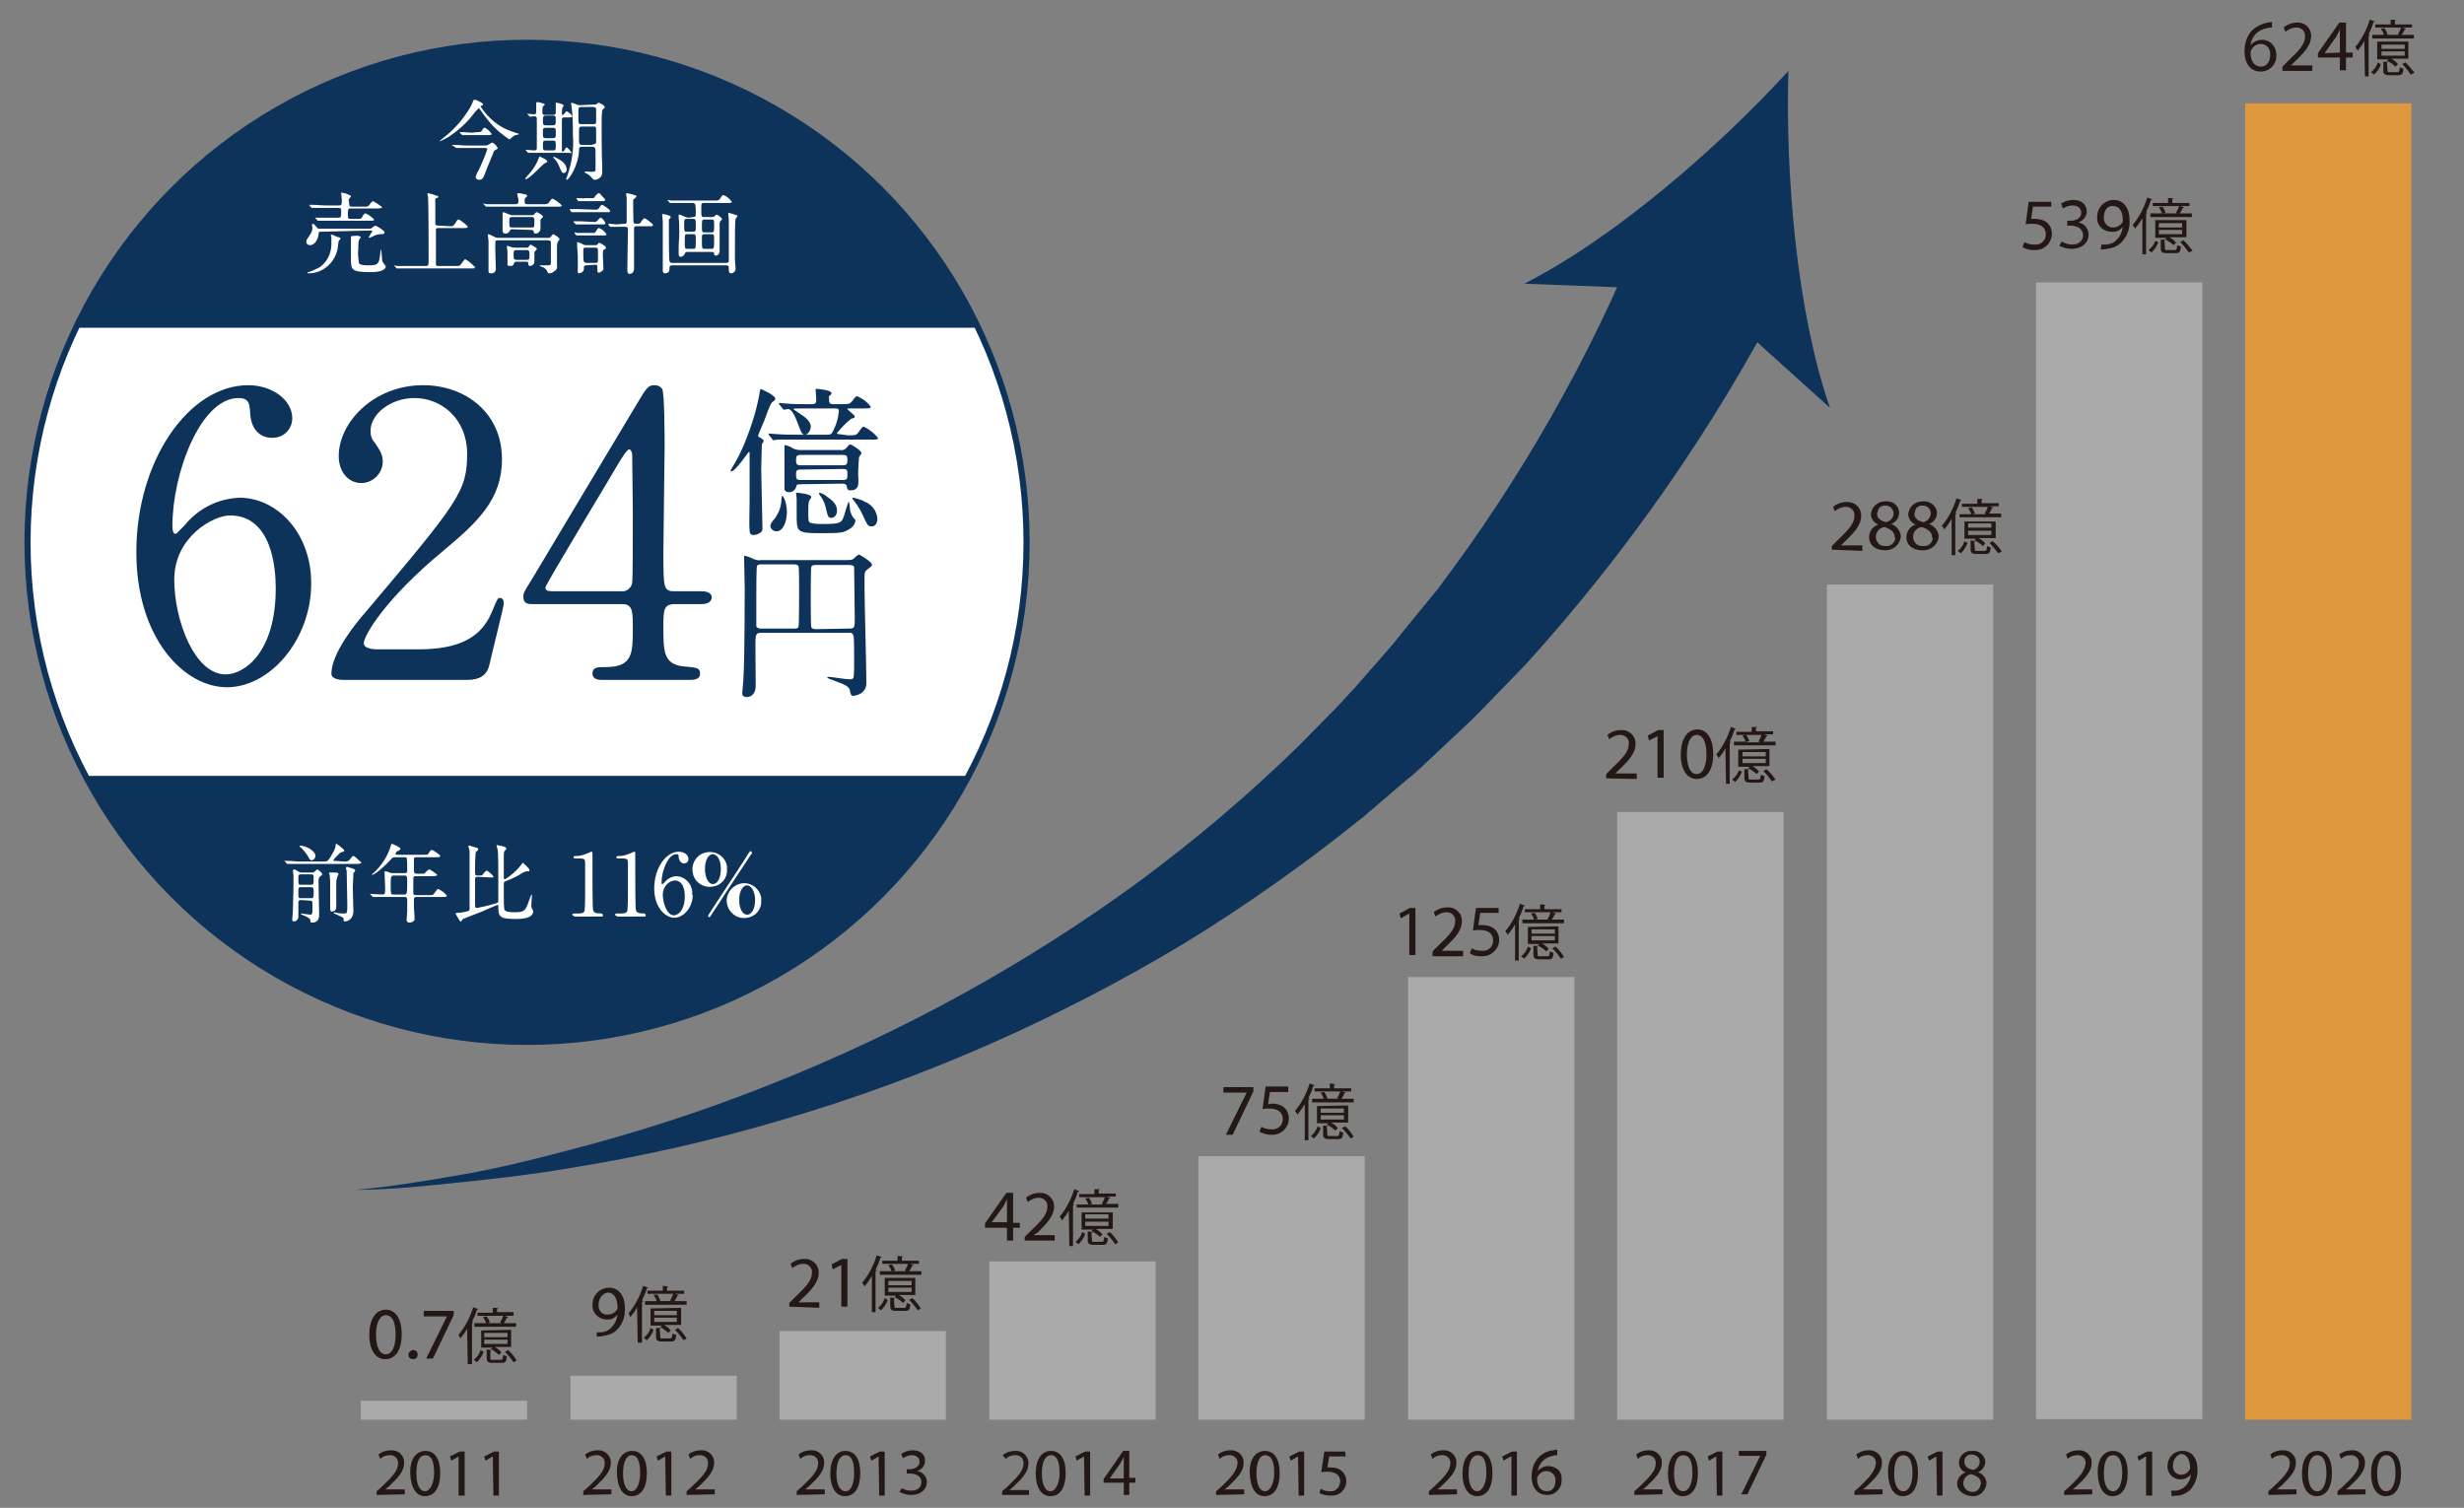 <?xml version="1.0" encoding="utf-8"?>
<!-- Generator: Adobe Illustrator 25.2.1, SVG Export Plug-In . SVG Version: 6.00 Build 0)  -->
<svg version="1.1" id="レイヤー_1" xmlns="http://www.w3.org/2000/svg" xmlns:xlink="http://www.w3.org/1999/xlink" x="0px"
	 y="0px" viewBox="0 0 403 246.6" style="enable-background:new 0 0 403 246.6;" xml:space="preserve">
<rect x="0" y="0" width="403" height="246.6" fill="#808080" stroke="none"/>
<style type="text/css">
	.st0{clip-path:url(#SVGID_2_);}
	.st1{fill:none;stroke:#0D335B;stroke-width:2;stroke-linecap:round;stroke-linejoin:round;}
	.st2{fill:none;stroke:#0D335B;stroke-width:1.03;stroke-miterlimit:10;}
	.st3{fill:#231815;}
	.st4{fill:#DE983E;}
	.st5{fill:#AAAAAA;}
	.st6{fill:#0D335B;}
	.st7{clip-path:url(#SVGID_4_);}
	.st8{fill:#FFFFFF;}
</style>
<g>
	<defs>
		<rect id="SVGID_1_" x="1" y="-2" width="403" height="250.1"/>
	</defs>
	<clipPath id="SVGID_2_">
		<use xlink:href="#SVGID_1_"  style="overflow:visible;"/>
	</clipPath>
	<g id="レイヤー_2_1_" class="st0">
		<g id="レイヤー_3">
			<circle class="st1" cx="86.2" cy="88.7" r="81.2"/>
			<circle class="st2" cx="86.2" cy="88.7" r="81.2"/>
		</g>
		<g id="レイヤー_2-2">
			<path class="st3" d="M61.6,244.5v-0.6l0.8-0.7c1.8-1.7,2.7-2.7,2.7-3.8c0.1-0.7-0.4-1.3-1.1-1.4c-0.1,0-0.2,0-0.3,0
				c-0.6,0-1.1,0.2-1.5,0.6l-0.3-0.7c0.6-0.5,1.3-0.7,2-0.7c1.1-0.1,2.1,0.7,2.2,1.8c0,0.1,0,0.2,0,0.3c0,1.3-1,2.4-2.5,3.8
				l-0.6,0.5l0,0h3.2v0.8L61.6,244.5z"/>
			<path class="st3" d="M72,240.9c0,2.4-0.9,3.8-2.5,3.8c-1.4,0-2.3-1.3-2.4-3.7s1-3.7,2.5-3.7S72,238.6,72,240.9z M68.1,241
				c0,1.9,0.6,2.9,1.4,2.9s1.5-1.2,1.5-3s-0.4-2.9-1.4-2.9S68.1,239,68.1,241z"/>
			<path class="st3" d="M75,238.2L75,238.2l-1.2,0.7l-0.2-0.7l1.6-0.8h0.8v7.2H75L75,238.2z"/>
			<path class="st3" d="M80.6,238.2L80.6,238.2l-1.2,0.7l-0.2-0.7l1.6-0.8h0.8v7.2h-0.9L80.6,238.2z"/>
			<path class="st3" d="M65.7,218.2c0,2.6-1,4.1-2.7,4.1c-1.5,0-2.6-1.4-2.6-4s1.1-4.1,2.7-4.1S65.7,215.7,65.7,218.2z M61.5,218.3
				c0,2,0.6,3.2,1.6,3.2c1,0,1.6-1.2,1.6-3.2s-0.5-3.2-1.6-3.2C62.2,215.1,61.5,216.2,61.5,218.3L61.5,218.3z"/>
			<path class="st3" d="M66.8,221.6c0-0.4,0.3-0.7,0.7-0.8c0,0,0,0,0.1,0c0.4,0,0.7,0.3,0.7,0.7c0,0,0,0,0,0.1
				c0,0.4-0.3,0.7-0.7,0.7C67.1,222.3,66.8,222,66.8,221.6C66.8,221.6,66.8,221.6,66.8,221.6z"/>
			<path class="st3" d="M74.2,214.4v0.7l-3.4,7.1h-1.1l3.4-6.9l0,0h-3.8v-0.9L74.2,214.4z"/>
			<path class="st3" d="M76.4,217.3c-0.3,0.6-0.7,1.1-1.1,1.6c-0.1-0.2-0.2-0.4-0.3-0.6c1.1-1.3,1.9-2.9,2.4-4.5l0.8,0.3
				c0,0.1-0.1,0.1-0.2,0.1c-0.2,0.7-0.5,1.4-0.8,2l0.2,0.1c0,0.1-0.1,0.1-0.2,0.1v6.7h-0.7L76.4,217.3z M79.1,221.1
				c-0.2,0.6-0.6,1.2-1.1,1.7l-0.5-0.4c0.5-0.4,0.9-0.9,1.1-1.6L79.1,221.1z M79.7,216.4h2.3l-0.2-0.1c0.2-0.4,0.4-0.7,0.5-1.1h-4.2
				v-0.5h2.5v-0.8h0.9c0,0.1-0.1,0.1-0.2,0.1v0.6h2.7v0.6h-1.5l0.6,0.2c0,0.1-0.1,0.1-0.2,0.1c-0.1,0.3-0.3,0.6-0.5,0.9h2v0.6h-6.8
				v-0.6h1.9c-0.1-0.4-0.3-0.7-0.5-1l0.6-0.1c0.2,0.3,0.4,0.6,0.5,1L79.7,216.4z M83.6,217.5v2.8h-2.7c0.4,0.2,0.8,0.5,1.1,0.9
				l-0.4,0.4c-0.4-0.4-0.9-0.7-1.3-1l0.3-0.2h-1.9v-2.8L83.6,217.5z M83,218.6V218h-3.8v0.7H83z M83,219.8v-0.7h-3.8v0.7H83z
				 M80.2,222.2c0,0.2,0.1,0.2,0.4,0.2h1.3c0.3,0,0.3-0.1,0.4-0.8c0.2,0.1,0.4,0.2,0.6,0.2c-0.1,0.9-0.2,1.1-0.9,1.1h-1.4
				c-0.8,0-1-0.2-1-0.8v-1.4l0.8,0.1c0,0.1-0.1,0.1-0.2,0.1L80.2,222.2z M84,222.8c-0.4-0.6-0.9-1.2-1.4-1.7l0.5-0.3
				c0.6,0.5,1,1.1,1.4,1.7L84,222.8z"/>
			<path class="st3" d="M97.6,217.9c0.3,0,0.6,0,0.8,0c0.6-0.1,1.2-0.3,1.6-0.8c0.6-0.6,0.9-1.3,1-2.1l0,0c-0.5,0.6-1.1,0.9-1.8,0.8
				c-1.2,0-2.3-1-2.3-2.2c0-0.1,0-0.1,0-0.2c0-1.5,1.1-2.7,2.6-2.8c0,0,0,0,0.1,0c1.6,0,2.6,1.3,2.6,3.3c0.1,1.4-0.4,2.7-1.3,3.6
				c-0.6,0.6-1.4,0.9-2.3,1c-0.3,0.1-0.7,0.1-1,0.1L97.6,217.9z M97.9,213.4c-0.1,0.8,0.5,1.6,1.3,1.6c0.1,0,0.1,0,0.2,0
				c0.6,0,1.2-0.3,1.5-0.8c0.1-0.1,0.1-0.2,0.1-0.4c0-1.3-0.5-2.4-1.6-2.4C98.6,211.5,97.9,212.3,97.9,213.4z"/>
			<path class="st3" d="M104.2,213.8c-0.3,0.6-0.7,1.1-1.1,1.6c-0.1-0.2-0.2-0.4-0.3-0.6c1.1-1.3,1.9-2.9,2.4-4.5l0.8,0.3
				c0,0.1-0.1,0.1-0.2,0.1c-0.2,0.7-0.5,1.4-0.8,2l0.2,0.1c0,0.1-0.1,0.1-0.2,0.1v6.7h-0.7L104.2,213.8z M106.9,217.5
				c-0.2,0.6-0.6,1.2-1.1,1.7l-0.5-0.4c0.5-0.4,0.9-0.9,1.1-1.6L106.9,217.5z M107.5,212.8h2.3l-0.2-0.1c0.2-0.4,0.4-0.7,0.5-1.1
				h-4.2v-0.5h2.5v-0.8l0.9,0.1c0,0.1-0.1,0.1-0.2,0.1v0.6h2.8v0.5h-1.5l0.6,0.2c0,0.1-0.1,0.1-0.2,0.1c-0.1,0.3-0.3,0.6-0.5,0.9h2
				v0.6h-6.8v-0.6h1.9c-0.1-0.4-0.3-0.7-0.5-1l0.6-0.1c0.2,0.3,0.4,0.7,0.5,1.1L107.5,212.8z M111.4,213.9v2.8h-2.8
				c0.4,0.2,0.8,0.5,1.1,0.9l-0.4,0.4c-0.4-0.4-0.9-0.7-1.3-1l0.3-0.2h-1.9V214L111.4,213.9z M110.7,215.1v-0.7H107v0.7H110.7z
				 M110.7,216.2v-0.7H107v0.7H110.7z M108,218.7c0,0.2,0,0.2,0.4,0.2h1.2c0.3,0,0.3-0.1,0.4-0.8c0.2,0.1,0.4,0.2,0.6,0.2
				c-0.1,0.9-0.2,1.1-0.9,1.1h-1.4c-0.8,0-1-0.2-1-0.8v-1.4h0.8c0,0.1-0.1,0.1-0.2,0.1L108,218.7z M111.8,219.2
				c-0.4-0.6-0.9-1.2-1.4-1.7l0.5-0.3c0.6,0.5,1,1.1,1.4,1.7L111.8,219.2z"/>
			<path class="st3" d="M129.1,213.7v-0.6l0.8-0.8c2-1.9,2.9-2.9,2.9-4.1c0.1-0.8-0.5-1.4-1.2-1.5c-0.1,0-0.2,0-0.3,0
				c-0.6,0-1.2,0.3-1.7,0.7l-0.3-0.7c0.6-0.5,1.4-0.8,2.2-0.8c1.2-0.1,2.3,0.8,2.4,2c0,0.1,0,0.2,0,0.3c0,1.4-1,2.6-2.7,4.2
				l-0.6,0.6l0,0h3.4v0.9L129.1,213.7z"/>
			<path class="st3" d="M137.6,206.9L137.6,206.9l-1.4,0.7l-0.2-0.8l1.7-0.9h0.9v7.8h-1L137.6,206.9z"/>
			<path class="st3" d="M142.5,208.8c-0.3,0.6-0.7,1.1-1.1,1.6c-0.1-0.2-0.2-0.4-0.4-0.6c1.1-1.3,1.9-2.9,2.4-4.5l0.8,0.3
				c0,0.1-0.1,0.1-0.2,0.1c-0.2,0.7-0.5,1.4-0.8,2l0.2,0.1c0,0.1-0.1,0.1-0.2,0.1v6.7h-0.6V208.8z M145.2,212.6
				c-0.2,0.6-0.6,1.2-1.1,1.7l-0.5-0.4c0.5-0.4,0.9-0.9,1.1-1.6L145.2,212.6z M145.9,207.9h2.3l-0.2-0.1c0.2-0.4,0.4-0.7,0.5-1.1
				h-4.2v-0.5h2.5v-0.8l0.9,0.1c0,0.1-0.1,0.1-0.2,0.1v0.6h2.8v0.5h-1.5l0.6,0.2c0,0.1-0.1,0.1-0.2,0.1c-0.1,0.3-0.3,0.6-0.5,0.9h2
				v0.6h-6.8v-0.6h1.9c-0.1-0.4-0.3-0.7-0.5-1l0.6-0.1c0.2,0.3,0.4,0.6,0.5,1L145.9,207.9z M149.7,209v2.8H147
				c0.4,0.2,0.8,0.5,1.1,0.9l-0.4,0.4c-0.4-0.4-0.9-0.7-1.4-1l0.3-0.2h-1.9V209L149.7,209z M149.1,210.2v-0.7h-3.8v0.7H149.1z
				 M149.1,211.3v-0.7h-3.8v0.7H149.1z M146.3,213.7c0,0.2,0.1,0.2,0.4,0.2h1.2c0.3,0,0.3-0.1,0.4-0.8c0.2,0.1,0.4,0.2,0.6,0.2
				c-0.1,0.9-0.2,1.1-0.9,1.1h-1.4c-0.8,0-1-0.2-1-0.8v-1.4l0.8,0.1c0,0.1-0.1,0.1-0.2,0.1L146.3,213.7z M150.1,214.3
				c-0.4-0.6-0.9-1.2-1.4-1.7l0.5-0.3c0.6,0.5,1,1.1,1.4,1.7L150.1,214.3z"/>
			<path class="st3" d="M164.7,202.9v-2.1h-3.6v-0.7l3.5-5h1.1v4.9h1.1v0.8h-1.1v2.1L164.7,202.9z M164.7,199.9v-2.6
				c0-0.4,0-0.8,0-1.2l0,0c-0.2,0.5-0.4,0.8-0.6,1.2l-1.9,2.6l0,0L164.7,199.9z"/>
			<path class="st3" d="M167.6,202.9v-0.6l0.8-0.8c2-1.9,2.9-2.9,2.9-4.1c0.1-0.8-0.5-1.4-1.2-1.5c-0.1,0-0.2,0-0.3,0
				c-0.6,0-1.2,0.3-1.7,0.7l-0.3-0.7c0.6-0.5,1.4-0.8,2.2-0.8c1.2-0.1,2.3,0.8,2.4,2c0,0.1,0,0.2,0,0.3c0,1.4-1.1,2.6-2.7,4.2
				L169,202l0,0h3.5v0.9L167.6,202.9z"/>
			<path class="st3" d="M174.8,198c-0.3,0.6-0.7,1.1-1.1,1.6c-0.1-0.2-0.2-0.4-0.4-0.6c1.1-1.3,1.9-2.9,2.4-4.5l0.8,0.3
				c0,0.1-0.1,0.1-0.2,0.1c-0.2,0.7-0.5,1.4-0.8,2l0.2,0.1c0,0.1-0.1,0.1-0.2,0.1v6.7h-0.6L174.8,198z M177.5,201.8
				c-0.2,0.6-0.6,1.2-1.1,1.7l-0.5-0.4c0.5-0.4,0.9-0.9,1.1-1.6L177.5,201.8z M178.1,197h2.3l-0.2-0.1c0.2-0.4,0.4-0.7,0.5-1.1h-4.2
				v-0.5h2.5v-0.8h0.9c0,0.1-0.1,0.1-0.2,0.1v0.6h2.8v0.5H181l0.6,0.2c0,0.1-0.1,0.1-0.2,0.1c-0.1,0.3-0.3,0.6-0.5,0.9h2v0.6h-6.8
				V197h1.9c-0.1-0.4-0.3-0.7-0.5-1l0.6-0.1c0.2,0.3,0.4,0.6,0.5,1L178.1,197z M182,198.2v2.8h-2.8c0.4,0.2,0.8,0.5,1.1,0.9
				l-0.4,0.4c-0.4-0.4-0.9-0.7-1.4-1l0.3-0.2h-1.9v-2.8H182z M181.3,199.3v-0.7h-3.8v0.7H181.3z M181.3,200.5v-0.7h-3.8v0.7H181.3z
				 M178.6,202.9c0,0.2,0,0.2,0.4,0.2h1.2c0.3,0,0.3-0.1,0.4-0.8c0.2,0.1,0.4,0.2,0.6,0.2c-0.1,0.9-0.2,1.1-0.9,1.1h-1.4
				c-0.8,0-1-0.2-1-0.8v-1.4l0.8,0.1c0,0.1-0.1,0.1-0.2,0.1L178.6,202.9z M182.4,203.5c-0.4-0.6-0.9-1.2-1.4-1.7l0.5-0.3
				c0.6,0.5,1,1.1,1.4,1.7L182.4,203.5z"/>
			<path class="st3" d="M205,177.8v0.7l-3.4,7.1h-1.1l3.4-6.9l0,0h-3.8v-0.9L205,177.8z"/>
			<path class="st3" d="M210.7,178.6h-3l-0.3,2c0.2,0,0.4-0.1,0.6-0.1c0.6,0,1.2,0.1,1.7,0.4c0.7,0.4,1.1,1.2,1.1,2
				c0,1.5-1.2,2.7-2.7,2.7c-0.1,0-0.1,0-0.2,0c-0.7,0-1.3-0.2-1.9-0.5l0.3-0.8c0.5,0.3,1.1,0.4,1.7,0.4c0.9,0.1,1.8-0.6,1.8-1.6
				c0,0,0-0.1,0-0.1c0-1-0.7-1.7-2.2-1.7c-0.4,0-0.7,0-1.1,0.1l0.5-3.7h3.7L210.7,178.6z"/>
			<path class="st3" d="M213.3,180.7c-0.3,0.6-0.7,1.1-1.1,1.6c-0.1-0.2-0.2-0.4-0.4-0.6c1.1-1.3,1.9-2.9,2.4-4.5l0.8,0.3
				c0,0.1-0.1,0.1-0.2,0.1c-0.2,0.7-0.5,1.4-0.8,2l0.2,0.1c0,0.1-0.1,0.1-0.2,0.1v6.7h-0.6V180.7z M216,184.5
				c-0.2,0.7-0.6,1.2-1.1,1.7l-0.5-0.4c0.5-0.4,0.9-0.9,1.1-1.6L216,184.5z M216.6,179.7h2.3l-0.2-0.1c0.2-0.4,0.4-0.7,0.5-1.1h-4.2
				V178h2.5v-0.8l0.9,0.1c0,0.1-0.1,0.1-0.2,0.1v0.6h2.8v0.5h-1.5l0.6,0.2c0,0.1-0.1,0.1-0.2,0.1c-0.1,0.3-0.3,0.6-0.5,0.9h2v0.6
				h-6.8v-0.6h1.9c-0.1-0.4-0.3-0.7-0.5-1l0.6-0.1c0.2,0.3,0.4,0.7,0.5,1.1L216.6,179.7z M220.5,180.8v2.8h-2.8
				c0.4,0.2,0.8,0.5,1.1,0.9l-0.4,0.4c-0.4-0.4-0.9-0.7-1.4-1l0.3-0.2h-1.9v-2.8L220.5,180.8z M219.8,182v-0.7h-3.8v0.7H219.8z
				 M219.8,183.1v-0.7h-3.8v0.7L219.8,183.1z M217.1,185.6c0,0.2,0,0.2,0.4,0.2h1.2c0.3,0,0.3-0.1,0.4-0.8c0.2,0.1,0.4,0.2,0.6,0.2
				c-0.1,0.9-0.2,1.1-0.9,1.1h-1.4c-0.8,0-1-0.2-1-0.8v-1.4h0.8c0,0.1-0.1,0.1-0.2,0.1L217.1,185.6z M220.9,186.2
				c-0.4-0.6-0.9-1.2-1.4-1.7l0.5-0.3c0.6,0.5,1,1.1,1.4,1.7L220.9,186.2z"/>
			<path class="st3" d="M230.5,149.4L230.5,149.4l-1.4,0.8l-0.2-0.8l1.7-0.9h0.9v7.7h-1L230.5,149.4z"/>
			<path class="st3" d="M234.3,156.2v-0.6l0.8-0.8c2-1.9,2.9-2.9,2.9-4.1c0.1-0.8-0.5-1.4-1.2-1.5c-0.1,0-0.2,0-0.3,0
				c-0.6,0-1.2,0.3-1.7,0.7l-0.3-0.7c0.6-0.5,1.4-0.8,2.2-0.8c1.2-0.1,2.3,0.8,2.4,2c0,0.1,0,0.2,0,0.3c0,1.4-1,2.6-2.7,4.2
				l-0.6,0.6l0,0h3.5v0.9H234.3z"/>
			<path class="st3" d="M245.1,149.3h-3l-0.3,2c0.2,0,0.4,0,0.6,0c0.6,0,1.2,0.1,1.7,0.4c0.7,0.4,1.1,1.2,1.1,2
				c0,1.5-1.3,2.7-2.7,2.7c-0.1,0-0.1,0-0.2,0c-0.7,0-1.4-0.1-1.9-0.5l0.3-0.8c0.5,0.3,1.1,0.4,1.7,0.4c0.9,0.1,1.8-0.6,1.8-1.6
				c0,0,0-0.1,0-0.1c0-1-0.7-1.7-2.2-1.7c-0.4,0-0.7,0-1.1,0.1l0.5-3.7h3.7L245.1,149.3z"/>
			<path class="st3" d="M247.7,151.3c-0.3,0.6-0.7,1.1-1.1,1.6c-0.1-0.2-0.2-0.4-0.4-0.6c1.1-1.3,1.9-2.9,2.4-4.5l0.8,0.3
				c0,0.1-0.1,0.1-0.2,0.1c-0.2,0.7-0.5,1.4-0.8,2l0.2,0.1c0,0.1-0.1,0.1-0.2,0.1v6.7h-0.6V151.3z M250.4,155.1
				c-0.2,0.6-0.6,1.2-1.1,1.7l-0.5-0.4c0.5-0.4,0.9-0.9,1.1-1.6L250.4,155.1z M251,150.4h2.3l-0.2-0.1c0.2-0.3,0.4-0.7,0.5-1.1h-4.2
				v-0.5h2.5v-0.8l0.9,0.1c0,0.1-0.1,0.1-0.2,0.1v0.6h2.8v0.5h-1.5l0.6,0.2c0,0.1-0.1,0.1-0.2,0.1c-0.1,0.3-0.3,0.6-0.5,0.9h2v0.6
				H249v-0.6h1.9c-0.1-0.4-0.3-0.7-0.5-1l0.6-0.1c0.2,0.3,0.4,0.6,0.5,1L251,150.4z M254.9,151.5v2.8h-2.7c0.4,0.2,0.8,0.5,1.1,0.9
				l-0.4,0.4c-0.4-0.4-0.9-0.7-1.4-1l0.3-0.2h-1.9v-2.8L254.9,151.5z M254.3,152.7V152h-3.8v0.7H254.3z M254.3,153.8v-0.7h-3.8v0.7
				H254.3z M251.5,156.2c0,0.2,0,0.2,0.4,0.2h1.2c0.3,0,0.3-0.1,0.4-0.8c0.2,0.1,0.4,0.2,0.6,0.2c-0.1,0.9-0.2,1.1-0.9,1.1h-1.4
				c-0.8,0-1-0.2-1-0.8v-1.4h0.8c0,0.1-0.1,0.1-0.2,0.1L251.5,156.2z M255.3,156.8c-0.4-0.6-0.9-1.2-1.4-1.7l0.5-0.3
				c0.6,0.5,1,1.1,1.4,1.7L255.3,156.8z"/>
			<path class="st3" d="M262.7,127.3v-0.7l0.8-0.8c2-1.9,2.9-2.9,2.9-4.1c0.1-0.8-0.5-1.4-1.2-1.5c-0.1,0-0.2,0-0.3,0
				c-0.6,0-1.2,0.3-1.7,0.7l-0.3-0.7c0.6-0.5,1.4-0.8,2.2-0.8c1.2-0.1,2.3,0.8,2.4,2c0,0.1,0,0.2,0,0.3c0,1.4-1,2.6-2.7,4.2
				l-0.6,0.6l0,0h3.5v0.9L262.7,127.3z"/>
			<path class="st3" d="M271.1,120.4L271.1,120.4l-1.4,0.7l-0.2-0.8l1.7-0.9h0.9v7.8h-1L271.1,120.4z"/>
			<path class="st3" d="M280.2,123.3c0,2.6-1,4.1-2.7,4.1c-1.5,0-2.6-1.4-2.6-4s1.1-4.1,2.7-4.1S280.2,120.8,280.2,123.3z
				 M275.9,123.4c0,2,0.6,3.2,1.6,3.2s1.6-1.3,1.6-3.2s-0.5-3.2-1.6-3.2C276.6,120.2,275.9,121.3,275.9,123.4z"/>
			<path class="st3" d="M282.2,122.4c-0.3,0.6-0.7,1.1-1.1,1.6c-0.1-0.2-0.2-0.4-0.4-0.6c1.1-1.3,1.9-2.9,2.4-4.5l0.8,0.3
				c0,0.1-0.1,0.1-0.2,0.1c-0.2,0.7-0.5,1.4-0.8,2l0.2,0.1c0,0.1-0.1,0.1-0.2,0.1v6.7h-0.6L282.2,122.4z M284.9,126.2
				c-0.2,0.6-0.6,1.2-1.1,1.7l-0.5-0.4c0.5-0.4,0.9-0.9,1.1-1.5L284.9,126.2z M285.5,121.4h2.3l-0.2-0.1c0.2-0.4,0.4-0.7,0.5-1.1
				H284v-0.5h2.5v-0.8h0.9c0,0.1-0.1,0.1-0.2,0.1v0.6h2.8v0.5h-1.5l0.6,0.2c0,0.1-0.1,0.1-0.2,0.1c-0.1,0.3-0.3,0.6-0.5,0.9h2v0.6
				h-6.8v-0.6h1.9c-0.1-0.4-0.3-0.7-0.5-1l0.6-0.1c0.2,0.3,0.4,0.6,0.5,1L285.5,121.4z M289.4,122.5v2.8h-2.8
				c0.4,0.2,0.8,0.5,1.1,0.9l-0.4,0.4c-0.4-0.4-0.9-0.7-1.4-1l0.3-0.2h-1.9v-2.8L289.4,122.5z M288.8,123.7V123H285v0.7H288.8z
				 M288.8,124.8v-0.7H285v0.7L288.8,124.8z M286,127.3c0,0.2,0,0.2,0.4,0.2h1.2c0.3,0,0.3-0.1,0.4-0.8c0.2,0.1,0.4,0.2,0.6,0.2
				c-0.1,0.9-0.2,1.1-0.9,1.1h-1.4c-0.8,0-1-0.2-1-0.8v-1.4h0.8c0,0.1-0.1,0.1-0.2,0.1L286,127.3z M289.8,127.8
				c-0.4-0.6-0.9-1.2-1.4-1.7l0.5-0.3c0.6,0.5,1,1,1.5,1.7L289.8,127.8z"/>
			<path class="st3" d="M299.6,89.9v-0.6l0.8-0.8c2-1.9,2.9-2.9,2.9-4.1c0.1-0.8-0.5-1.4-1.2-1.5c-0.1,0-0.2,0-0.3,0
				c-0.6,0-1.2,0.3-1.7,0.7l-0.3-0.7c0.6-0.5,1.4-0.8,2.2-0.8c1.2-0.1,2.3,0.8,2.4,2c0,0.1,0,0.2,0,0.3c0,1.4-1,2.6-2.7,4.2
				l-0.6,0.6l0,0h3.5v0.9L299.6,89.9z"/>
			<path class="st3" d="M305.7,87.9c0-1,0.6-1.8,1.5-2.1l0,0c-0.7-0.3-1.2-1-1.2-1.7c0.1-1.2,1.1-2.1,2.3-2.1c0,0,0.1,0,0.1,0
				c1.1-0.1,2.1,0.6,2.2,1.7c0,0.1,0,0.1,0,0.2c0,0.8-0.5,1.5-1.3,1.8l0,0c0.9,0.3,1.5,1.1,1.6,2c-0.1,1.3-1.2,2.3-2.5,2.3
				c0,0-0.1,0-0.1,0C306.7,90,305.7,89.1,305.7,87.9z M309.9,87.9c0-0.9-0.7-1.4-1.7-1.7c-0.8,0.1-1.4,0.8-1.4,1.6
				c0,0.8,0.6,1.5,1.4,1.5c0.1,0,0.1,0,0.2,0c0.8,0.1,1.5-0.5,1.6-1.3C309.9,88,309.9,87.9,309.9,87.9z M307,84
				c0,0.8,0.6,1.2,1.5,1.4c0.7-0.2,1.2-0.7,1.2-1.4c0-0.7-0.5-1.2-1.1-1.3c-0.1,0-0.1,0-0.2,0c-0.7-0.1-1.3,0.4-1.3,1.1
				C307,83.9,307,83.9,307,84z"/>
			<path class="st3" d="M311.8,87.9c0-1,0.6-1.8,1.5-2.1l0,0c-0.7-0.3-1.2-1-1.2-1.7c0.1-1.2,1.1-2.1,2.3-2.1c0,0,0.1,0,0.1,0
				c1.1-0.1,2.1,0.6,2.3,1.7c0,0.1,0,0.1,0,0.2c0,0.8-0.5,1.5-1.3,1.8l0,0c0.9,0.3,1.5,1.1,1.6,2c-0.1,1.3-1.2,2.3-2.5,2.3
				c-0.1,0-0.1,0-0.2,0C312.8,90,311.8,89.1,311.8,87.9z M316,87.9c0-0.9-0.7-1.4-1.7-1.7c-0.8,0.1-1.4,0.8-1.4,1.6
				c0,0.8,0.6,1.5,1.4,1.5c0.1,0,0.1,0,0.2,0c0.8,0.1,1.5-0.4,1.6-1.2C316.1,88,316.1,87.9,316,87.9L316,87.9z M313.1,84
				c0,0.8,0.6,1.2,1.5,1.4c0.7-0.2,1.1-0.7,1.2-1.4c0-0.7-0.5-1.2-1.1-1.3c-0.1,0-0.1,0-0.2,0c-0.7-0.1-1.3,0.4-1.3,1.1
				C313.1,83.9,313.1,83.9,313.1,84z"/>
			<path class="st3" d="M319.1,85c-0.3,0.6-0.7,1.1-1.1,1.6c-0.1-0.2-0.2-0.4-0.4-0.6c1.1-1.3,1.9-2.9,2.4-4.5l0.8,0.3
				c0,0.1-0.1,0.1-0.2,0.1c-0.2,0.7-0.5,1.4-0.8,2L320,84c0,0.1-0.1,0.1-0.2,0.1v6.7h-0.6V85z M321.8,88.8c-0.2,0.6-0.6,1.2-1.1,1.7
				l-0.5-0.4c0.5-0.4,0.9-0.9,1.1-1.6L321.8,88.8z M322.5,84.1h2.3l-0.2-0.1c0.2-0.4,0.4-0.7,0.5-1.1h-4.2v-0.5h2.5v-0.8h0.9
				c0,0.1-0.1,0.1-0.2,0.1v0.6h2.8v0.5h-1.5l0.6,0.2c0,0.1-0.1,0.1-0.2,0.1c-0.1,0.3-0.3,0.6-0.5,0.9h2v0.6h-6.8v-0.5h1.9
				c-0.1-0.4-0.3-0.7-0.5-1l0.6-0.1c0.2,0.3,0.4,0.6,0.5,1L322.5,84.1z M326.4,85.2V88h-2.8c0.4,0.2,0.8,0.5,1.1,0.9l-0.4,0.4
				c-0.4-0.4-0.9-0.7-1.4-1l0.3-0.2h-1.9v-2.8H326.4z M325.7,86.3v-0.7h-3.8v0.7L325.7,86.3z M325.7,87.5v-0.7h-3.8v0.7H325.7z
				 M323,89.9c0,0.2,0,0.2,0.4,0.2h1.2c0.3,0,0.3-0.1,0.4-0.8c0.2,0.1,0.4,0.2,0.6,0.2c-0.1,0.9-0.2,1.1-0.9,1.1h-1.4
				c-0.8,0-1-0.2-1-0.8v-1.4l0.8,0.1c0,0.1-0.1,0.1-0.2,0.1L323,89.9z M326.8,90.5c-0.4-0.6-0.9-1.2-1.4-1.7l0.5-0.3
				c0.6,0.5,1.1,1.1,1.5,1.7L326.8,90.5z"/>
			<path class="st3" d="M335.5,33.8h-3l-0.3,2c0.2,0,0.4,0,0.6,0c0.6,0,1.2,0.1,1.7,0.4c0.7,0.4,1.1,1.2,1.1,2
				c0,1.5-1.2,2.7-2.7,2.7c-0.1,0-0.1,0-0.2,0c-0.7,0-1.3-0.1-1.9-0.5l0.3-0.8c0.5,0.3,1.1,0.4,1.7,0.4c0.9,0.1,1.8-0.6,1.8-1.6
				c0,0,0-0.1,0-0.1c0-1-0.7-1.7-2.2-1.7c-0.4,0-0.7,0-1.1,0.1l0.5-3.7h3.7L335.5,33.8z"/>
			<path class="st3" d="M337.2,39.5c0.5,0.3,1.1,0.5,1.7,0.5c1.4,0,1.8-0.9,1.8-1.5c0-1.1-1-1.6-2-1.6h-0.6v-0.8h0.6
				c0.8,0,1.7-0.4,1.7-1.3c0-0.6-0.4-1.2-1.4-1.2c-0.6,0-1.1,0.2-1.6,0.5l-0.3-0.8c0.6-0.4,1.3-0.6,2-0.6c1.5,0,2.2,0.9,2.2,1.9
				c0,0.8-0.6,1.5-1.4,1.8l0,0c1,0.1,1.7,1,1.7,2c0,1.2-1,2.3-2.8,2.3c-0.7,0-1.4-0.2-2-0.5L337.2,39.5z"/>
			<path class="st3" d="M343.7,40c0.3,0,0.6,0,0.9,0c0.6-0.1,1.2-0.3,1.6-0.8c0.6-0.6,0.9-1.3,1-2.1l0,0c-0.5,0.6-1.1,0.9-1.9,0.8
				c-1.2,0-2.3-0.9-2.3-2.2c0-0.1,0-0.2,0-0.2c0-1.5,1.1-2.7,2.6-2.8c0,0,0,0,0.1,0c1.6,0,2.6,1.3,2.6,3.3c0.1,1.4-0.4,2.7-1.4,3.7
				c-0.6,0.6-1.4,0.9-2.3,1c-0.3,0.1-0.7,0.1-1,0.1L343.7,40z M344.1,35.5c-0.1,0.8,0.5,1.6,1.3,1.7c0.1,0,0.1,0,0.2,0
				c0.6,0,1.2-0.3,1.5-0.8c0.1-0.1,0.1-0.2,0.1-0.4c0-1.3-0.5-2.3-1.6-2.3C344.7,33.6,344.1,34.4,344.1,35.5L344.1,35.5z"/>
			<path class="st3" d="M350.3,35.8c-0.3,0.6-0.7,1.1-1.1,1.6c-0.1-0.2-0.2-0.4-0.4-0.6c1.1-1.3,1.9-2.9,2.4-4.5l0.8,0.3
				c0,0.1-0.1,0.1-0.2,0.1c-0.2,0.7-0.5,1.4-0.8,2l0.2,0.1c0,0.1-0.1,0.1-0.2,0.1v6.7h-0.6V35.8z M353,39.6
				c-0.2,0.6-0.6,1.2-1.1,1.7l-0.5-0.4c0.5-0.4,0.9-0.9,1.1-1.5L353,39.6z M353.7,34.9h2.4l-0.2-0.1c0.2-0.4,0.4-0.7,0.5-1.1h-4.3
				v-0.5h2.5v-0.8h0.9c0,0.1-0.1,0.1-0.2,0.1v0.7h2.8v0.5h-1.5l0.6,0.2c0,0.1-0.1,0.1-0.2,0.1c-0.1,0.3-0.3,0.6-0.5,0.9h2v0.6h-6.8
				v-0.6h1.9c-0.1-0.4-0.3-0.7-0.5-1l0.6-0.1c0.2,0.3,0.4,0.7,0.5,1L353.7,34.9z M357.6,36v2.8h-2.8c0.4,0.2,0.8,0.5,1.1,0.9
				l-0.4,0.4c-0.4-0.4-0.9-0.7-1.4-1l0.3-0.2h-1.9V36L357.6,36z M356.9,37.2v-0.7h-3.8v0.7H356.9z M356.9,38.3v-0.7h-3.8v0.7H356.9z
				 M354.1,40.7c0,0.2,0,0.2,0.4,0.2h1.2c0.3,0,0.3-0.1,0.4-0.8c0.2,0.1,0.4,0.2,0.6,0.2c-0.1,0.9-0.2,1.1-0.9,1.1h-1.4
				c-0.8,0-1-0.2-1-0.8v-1.4l0.8,0c0,0.1-0.1,0.1-0.2,0.1L354.1,40.7z M358,41.3c-0.4-0.6-0.9-1.2-1.4-1.7l0.5-0.3
				c0.6,0.5,1,1.1,1.5,1.7L358,41.3z"/>
			<path class="st3" d="M371.6,4.5c-0.3,0-0.5,0-0.8,0.1c-1.4,0.2-2.6,1.3-2.7,2.8l0,0c0.8-1,2.3-1.2,3.3-0.4c0.6,0.5,0.9,1.2,0.9,2
				c0.1,1.4-1,2.7-2.5,2.7c0,0-0.1,0-0.1,0c-1.6,0-2.6-1.3-2.6-3.3c0-1.3,0.4-2.6,1.3-3.5c0.7-0.6,1.5-1,2.4-1.2
				c0.3,0,0.5-0.1,0.8-0.1L371.6,4.5z M371.3,9c0.1-0.9-0.5-1.7-1.3-1.8c-0.1,0-0.2,0-0.3,0c-0.7,0-1.2,0.4-1.5,1
				c-0.1,0.1-0.1,0.3-0.1,0.5c0,1.3,0.6,2.2,1.7,2.2C370.7,10.9,371.3,10.1,371.3,9z"/>
			<path class="st3" d="M373.3,11.6v-0.7l0.8-0.8c2-1.9,2.9-2.9,2.9-4.1c0.1-0.8-0.5-1.4-1.2-1.5c-0.1,0-0.2,0-0.3,0
				c-0.6,0-1.2,0.3-1.7,0.7l-0.3-0.7c0.6-0.5,1.4-0.8,2.2-0.8c1.2-0.1,2.2,0.8,2.3,2c0,0.1,0,0.1,0,0.2c0,1.4-1,2.6-2.7,4.2
				l-0.6,0.6l0,0h3.5v0.9L373.3,11.6z"/>
			<path class="st3" d="M382.7,11.6V9.4h-3.6V8.7l3.5-5h1.1v4.9h1.1v0.8h-1.1v2.1H382.7z M382.7,8.6V6c0-0.4,0-0.8,0-1.2l0,0
				c-0.2,0.5-0.4,0.8-0.6,1.2l-1.9,2.7l0,0L382.7,8.6z"/>
			<path class="st3" d="M386.7,6.7c-0.3,0.6-0.7,1.1-1.1,1.6c-0.1-0.2-0.2-0.4-0.4-0.6c1.1-1.3,1.9-2.9,2.4-4.5l0.8,0.3
				c0,0.1-0.1,0.1-0.2,0.1c-0.2,0.7-0.5,1.4-0.8,2l0.2,0.1c0,0.1-0.1,0.1-0.2,0.1v6.7h-0.6L386.7,6.7z M389.4,10.5
				c-0.2,0.7-0.6,1.2-1.1,1.7l-0.5-0.4c0.5-0.4,0.9-0.9,1.1-1.6L389.4,10.5z M390.1,5.7h2.3l-0.2-0.1c0.2-0.4,0.4-0.7,0.5-1.1h-4.2
				V4h2.5V3.2l0.9,0.1c0,0.1-0.1,0.1-0.2,0.1V4h2.8v0.5h-1.6l0.6,0.2c0,0.1-0.1,0.1-0.2,0.1c-0.1,0.3-0.3,0.6-0.5,0.9h2v0.6h-6.8
				V5.7h1.9c-0.1-0.4-0.3-0.7-0.5-1l0.6-0.1c0.2,0.3,0.4,0.7,0.5,1.1L390.1,5.7z M393.9,6.8v2.8h-2.8c0.4,0.2,0.8,0.5,1.1,0.9
				l-0.4,0.4c-0.4-0.4-0.9-0.7-1.4-1l0.3-0.2h-1.9V6.8H393.9z M393.3,8V7.3h-3.8V8H393.3z M393.3,9.1V8.4h-3.8v0.7L393.3,9.1z
				 M390.5,11.6c0,0.2,0,0.2,0.4,0.2h1.2c0.3,0,0.3-0.1,0.4-0.8c0.2,0.1,0.4,0.2,0.6,0.2c-0.1,0.9-0.2,1.1-0.9,1.1h-1.4
				c-0.8,0-1-0.2-1-0.8v-1.4h0.8c0,0.1-0.1,0.1-0.2,0.1L390.5,11.6z M394.3,12.2c-0.4-0.6-0.9-1.2-1.4-1.7l0.5-0.3
				c0.6,0.5,1,1.1,1.5,1.7L394.3,12.2z"/>
			<path class="st3" d="M95.4,244.5v-0.6l0.8-0.7c1.8-1.7,2.7-2.7,2.7-3.8c0.1-0.7-0.4-1.3-1.1-1.4c-0.1,0-0.2,0-0.3,0
				c-0.6,0-1.1,0.2-1.5,0.6l-0.3-0.7c0.6-0.5,1.3-0.7,2-0.7c1.1-0.1,2.1,0.7,2.2,1.8c0,0.1,0,0.2,0,0.3c0,1.3-1,2.4-2.5,3.8
				l-0.6,0.5l0,0h3.2v0.8L95.4,244.5z"/>
			<path class="st3" d="M105.8,240.9c0,2.4-0.9,3.8-2.5,3.8c-1.4,0-2.3-1.3-2.4-3.7s1-3.7,2.5-3.7S105.8,238.6,105.8,240.9z
				 M101.9,241c0,1.9,0.6,2.9,1.4,2.9s1.4-1.2,1.4-3s-0.4-2.9-1.4-2.9C102.5,238,101.9,239,101.9,241z"/>
			<path class="st3" d="M108.8,238.2L108.8,238.2l-1.2,0.7l-0.2-0.7l1.6-0.8h0.8v7.2h-0.9L108.8,238.2z"/>
			<path class="st3" d="M112.3,244.5v-0.6l0.8-0.7c1.8-1.7,2.7-2.7,2.7-3.8c0.1-0.7-0.4-1.3-1.1-1.4c-0.1,0-0.2,0-0.3,0
				c-0.6,0-1.1,0.2-1.5,0.6l-0.3-0.7c0.6-0.5,1.3-0.7,2-0.7c1.1-0.1,2.1,0.7,2.2,1.8c0,0.1,0,0.2,0,0.3c0,1.3-1,2.4-2.5,3.8
				l-0.6,0.5l0,0h3.2v0.8L112.3,244.5z"/>
			<path class="st3" d="M130.3,244.5v-0.6l0.8-0.7c1.8-1.7,2.7-2.7,2.7-3.8c0.1-0.7-0.4-1.3-1.1-1.4c-0.1,0-0.2,0-0.3,0
				c-0.6,0-1.1,0.2-1.5,0.6l-0.3-0.7c0.6-0.5,1.3-0.7,2-0.7c1.1-0.1,2.1,0.7,2.2,1.8c0,0.1,0,0.2,0,0.3c0,1.3-1,2.4-2.5,3.8
				l-0.6,0.5l0,0h3.2v0.8L130.3,244.5z"/>
			<path class="st3" d="M140.7,240.9c0,2.4-0.9,3.8-2.5,3.8c-1.4,0-2.4-1.3-2.4-3.7s1-3.7,2.5-3.7S140.7,238.6,140.7,240.9z
				 M136.8,241c0,1.9,0.6,2.9,1.5,2.9s1.4-1.2,1.4-3s-0.4-2.9-1.4-2.9C137.4,238,136.8,239,136.8,241z"/>
			<path class="st3" d="M143.7,238.2L143.7,238.2l-1.2,0.7l-0.2-0.7l1.6-0.8h0.8v7.2h-0.9L143.7,238.2z"/>
			<path class="st3" d="M147.5,243.4c0.5,0.3,1,0.4,1.6,0.4c1.2,0,1.6-0.8,1.6-1.4c0-1-0.9-1.4-1.9-1.4h-0.5v-0.7h0.5
				c0.7,0,1.6-0.4,1.6-1.2c0-0.6-0.4-1.1-1.3-1.1c-0.5,0-1,0.2-1.4,0.5l-0.3-0.7c0.6-0.4,1.2-0.6,1.9-0.6c1.4,0,2,0.8,2,1.7
				c0,0.8-0.6,1.5-1.3,1.7l0,0c0.9,0.1,1.6,0.9,1.6,1.8c0,1.1-0.9,2.1-2.6,2.1c-0.7,0-1.3-0.2-1.9-0.5L147.5,243.4z"/>
			<path class="st3" d="M163.9,244.5v-0.6l0.8-0.7c1.8-1.7,2.7-2.7,2.7-3.8c0.1-0.7-0.4-1.3-1.1-1.4c-0.1,0-0.2,0-0.3,0
				c-0.6,0-1.1,0.2-1.5,0.6L164,238c0.6-0.5,1.3-0.7,2-0.7c1.1-0.1,2.1,0.7,2.2,1.8c0,0.1,0,0.2,0,0.3c0,1.3-1,2.4-2.5,3.8l-0.6,0.5
				l0,0h3.2v0.8L163.9,244.5z"/>
			<path class="st3" d="M174.3,240.9c0,2.4-0.9,3.8-2.5,3.8c-1.4,0-2.4-1.3-2.4-3.7s1-3.7,2.5-3.7S174.3,238.6,174.3,240.9z
				 M170.4,241c0,1.9,0.6,2.9,1.4,2.9s1.5-1.2,1.5-3s-0.4-2.9-1.4-2.9C171,238,170.4,239,170.4,241L170.4,241z"/>
			<path class="st3" d="M177.3,238.2L177.3,238.2l-1.2,0.7l-0.2-0.7l1.6-0.8h0.8v7.2h-0.9L177.3,238.2z"/>
			<path class="st3" d="M183.8,244.5v-2h-3.3v-0.6l3.2-4.6h1v4.4h1v0.8h-1v2L183.8,244.5z M183.8,241.8v-2.4c0-0.4,0-0.7,0-1.1l0,0
				c-0.2,0.4-0.4,0.7-0.6,1.1l-1.7,2.4l0,0L183.8,241.8z"/>
			<path class="st3" d="M198.9,244.5v-0.6l0.8-0.7c1.8-1.7,2.6-2.7,2.7-3.8c0.1-0.7-0.4-1.3-1.1-1.4c-0.1,0-0.2,0-0.3,0
				c-0.6,0-1.1,0.2-1.5,0.6l-0.3-0.7c0.6-0.5,1.3-0.7,2-0.7c1.1-0.1,2.1,0.7,2.2,1.8c0,0.1,0,0.2,0,0.3c0,1.3-1,2.4-2.5,3.8
				l-0.6,0.5l0,0h3.2v0.8L198.9,244.5z"/>
			<path class="st3" d="M209.3,240.9c0,2.4-0.9,3.8-2.5,3.8c-1.4,0-2.3-1.3-2.4-3.7s1-3.7,2.5-3.7S209.3,238.6,209.3,240.9z
				 M205.5,241c0,1.9,0.6,2.9,1.4,2.9s1.5-1.2,1.5-3s-0.4-2.9-1.5-2.9C206.1,238,205.5,239,205.5,241z"/>
			<path class="st3" d="M212.3,238.2L212.3,238.2l-1.2,0.7l-0.2-0.7l1.6-0.8h0.8v7.2h-0.9L212.3,238.2z"/>
			<path class="st3" d="M220.1,238.2h-2.7l-0.3,1.8c0.2,0,0.4,0,0.6,0c0.5,0,1.1,0.1,1.5,0.4c0.6,0.4,1,1.1,1,1.8
				c0,1.4-1.1,2.5-2.5,2.4c0,0-0.1,0-0.1,0c-0.6,0-1.2-0.1-1.8-0.4l0.2-0.7c0.5,0.3,1,0.4,1.5,0.4c0.9,0.1,1.6-0.6,1.7-1.5
				c0,0,0-0.1,0-0.1c0-0.9-0.6-1.6-2.1-1.6c-0.3,0-0.7,0-1,0.1l0.5-3.4h3.4L220.1,238.2z"/>
			<path class="st3" d="M233.7,244.5v-0.6l0.8-0.7c1.8-1.7,2.7-2.7,2.7-3.8c0.1-0.7-0.4-1.3-1.1-1.4c-0.1,0-0.2,0-0.3,0
				c-0.6,0-1.1,0.2-1.5,0.6l-0.3-0.7c0.6-0.5,1.3-0.7,2-0.7c1.1-0.1,2.1,0.7,2.2,1.8c0,0.1,0,0.2,0,0.3c0,1.3-1,2.4-2.5,3.8
				l-0.6,0.5l0,0h3.2v0.8L233.7,244.5z"/>
			<path class="st3" d="M244.1,240.9c0,2.4-0.9,3.8-2.5,3.8c-1.4,0-2.4-1.3-2.4-3.7s1-3.7,2.5-3.7S244.1,238.6,244.1,240.9z
				 M240.2,241c0,1.9,0.6,2.9,1.4,2.9s1.5-1.2,1.5-3s-0.4-2.9-1.4-2.9C240.8,238,240.2,239,240.2,241L240.2,241z"/>
			<path class="st3" d="M247.1,238.2L247.1,238.2l-1.2,0.7l-0.2-0.7l1.6-0.8h0.8v7.2h-0.9V238.2z"/>
			<path class="st3" d="M254.7,238c-0.2,0-0.5,0-0.7,0.1c-1.3,0.2-2.3,1.2-2.5,2.5l0,0c0.7-0.9,2.1-1.1,3.1-0.4
				c0.6,0.4,0.9,1.1,0.8,1.8c0.1,1.3-0.9,2.5-2.3,2.5c0,0-0.1,0-0.1,0c-1.5,0-2.5-1.2-2.5-3c0-1.2,0.4-2.4,1.2-3.2
				c0.6-0.6,1.4-1,2.3-1.1c0.2,0,0.5-0.1,0.7-0.1L254.7,238z M254.4,242.2c0.1-0.8-0.5-1.5-1.3-1.6c-0.1,0-0.1,0-0.2,0
				c-0.6,0-1.1,0.3-1.4,0.9c-0.1,0.1-0.1,0.3-0.1,0.4c0,1.2,0.6,2,1.6,2C253.9,243.9,254.4,243.2,254.4,242.2L254.4,242.2z"/>
			<path class="st3" d="M267.3,244.5v-0.6l0.8-0.7c1.8-1.7,2.7-2.7,2.7-3.8c0.1-0.7-0.4-1.3-1.1-1.4c-0.1,0-0.2,0-0.3,0
				c-0.6,0-1.1,0.2-1.5,0.6l-0.3-0.7c0.6-0.5,1.3-0.7,2-0.7c1.1-0.1,2.1,0.7,2.2,1.8c0,0.1,0,0.2,0,0.3c0,1.3-1,2.4-2.5,3.8
				l-0.6,0.5l0,0h3.2v0.8L267.3,244.5z"/>
			<path class="st3" d="M277.7,240.9c0,2.4-0.9,3.8-2.5,3.8c-1.4,0-2.4-1.3-2.4-3.7s1-3.7,2.5-3.7S277.7,238.6,277.7,240.9z
				 M273.8,241c0,1.9,0.6,2.9,1.5,2.9s1.5-1.2,1.5-3s-0.4-2.9-1.5-2.9C274.4,238,273.8,239,273.8,241L273.8,241z"/>
			<path class="st3" d="M280.7,238.2L280.7,238.2l-1.2,0.7l-0.2-0.7l1.6-0.8h0.8v7.2h-0.9L280.7,238.2z"/>
			<path class="st3" d="M288.9,237.3v0.6l-3.1,6.5h-1l3.1-6.3l0,0h-3.5v-0.8L288.9,237.3z"/>
			<path class="st3" d="M303.3,244.5v-0.6l0.8-0.7c1.8-1.7,2.6-2.7,2.7-3.8c0.1-0.7-0.4-1.3-1.1-1.4c-0.1,0-0.2,0-0.3,0
				c-0.6,0-1.1,0.2-1.5,0.6l-0.3-0.7c0.6-0.5,1.3-0.7,2-0.7c1.1-0.1,2.1,0.7,2.2,1.8c0,0.1,0,0.2,0,0.3c0,1.3-1,2.4-2.5,3.8
				l-0.6,0.5l0,0h3.2v0.8L303.3,244.5z"/>
			<path class="st3" d="M313.7,240.9c0,2.4-0.9,3.8-2.5,3.8c-1.4,0-2.3-1.3-2.4-3.7s1-3.7,2.5-3.7S313.7,238.6,313.7,240.9z
				 M309.8,241c0,1.9,0.6,2.9,1.5,2.9s1.5-1.2,1.5-3s-0.5-2.9-1.5-2.9C310.4,238,309.8,239,309.8,241z"/>
			<path class="st3" d="M316.7,238.2L316.7,238.2l-1.2,0.7l-0.2-0.7l1.6-0.8h0.8v7.2h-0.9L316.7,238.2z"/>
			<path class="st3" d="M320.1,242.7c0-0.9,0.6-1.6,1.4-1.9l0,0c-0.7-0.2-1.1-0.9-1.1-1.6c0-1.1,1-2,2.1-1.9c0,0,0.1,0,0.1,0
				c1-0.1,1.9,0.6,2.1,1.6c0,0.1,0,0.1,0,0.2c0,0.7-0.5,1.4-1.2,1.7l0,0c0.8,0.2,1.4,1,1.4,1.8c-0.1,1.2-1.1,2.2-2.3,2.1
				c0,0-0.1,0-0.1,0C321.1,244.6,320.1,243.7,320.1,242.7z M324,242.7c0-0.9-0.6-1.3-1.6-1.6c-0.7,0.1-1.3,0.7-1.3,1.5
				c0,0.7,0.6,1.3,1.3,1.4c0,0,0.1,0,0.1,0c0.7,0.1,1.3-0.4,1.4-1.1C324,242.8,324,242.7,324,242.7L324,242.7z M321.3,239.1
				c0,0.7,0.5,1.1,1.4,1.3c0.6-0.1,1.1-0.7,1.1-1.3c0-0.6-0.4-1.1-1.1-1.2c-0.1,0-0.1,0-0.2,0c-0.6-0.1-1.2,0.4-1.2,1
				C321.3,239,321.3,239,321.3,239.1L321.3,239.1z"/>
			<path class="st3" d="M337.6,244.5v-0.6l0.8-0.7c1.8-1.7,2.6-2.7,2.7-3.8c0.1-0.7-0.4-1.3-1.1-1.4c-0.1,0-0.2,0-0.3,0
				c-0.6,0-1.1,0.2-1.5,0.6l-0.3-0.7c0.6-0.5,1.3-0.7,2-0.7c1.1-0.1,2.1,0.7,2.2,1.8c0,0.1,0,0.2,0,0.3c0,1.3-1,2.4-2.5,3.8
				l-0.6,0.5l0,0h3.2v0.8L337.6,244.5z"/>
			<path class="st3" d="M348,240.9c0,2.4-0.9,3.8-2.5,3.8c-1.4,0-2.3-1.3-2.4-3.7s1-3.7,2.5-3.7S348,238.6,348,240.9z M344.1,241
				c0,1.9,0.6,2.9,1.5,2.9s1.5-1.2,1.5-3s-0.5-2.9-1.5-2.9S344.1,239,344.1,241L344.1,241z"/>
			<path class="st3" d="M351,238.2L351,238.2l-1.2,0.7l-0.2-0.7l1.6-0.8h0.8v7.2H351L351,238.2z"/>
			<path class="st3" d="M355.1,243.8c0.3,0,0.5,0,0.8,0c0.6-0.1,1.1-0.3,1.5-0.7c0.5-0.5,0.9-1.2,0.9-1.9l0,0c-0.8,0.9-2.1,1-3,0.3
				c-0.5-0.4-0.8-1-0.8-1.7c0-1.4,1-2.5,2.4-2.5c0,0,0,0,0.1,0c1.5,0,2.4,1.2,2.4,3c0.1,1.2-0.4,2.5-1.2,3.4
				c-0.6,0.5-1.3,0.9-2.1,0.9c-0.3,0-0.6,0.1-0.9,0.1L355.1,243.8z M355.4,239.7c-0.1,0.8,0.5,1.4,1.2,1.5c0,0,0.1,0,0.1,0
				c0.6,0,1.1-0.3,1.4-0.8c0.1-0.1,0.1-0.2,0.1-0.4c0-1.2-0.5-2.2-1.5-2.2C356,238,355.4,238.7,355.4,239.7L355.4,239.7z"/>
			<path class="st3" d="M371,244.5v-0.6l0.8-0.7c1.8-1.7,2.7-2.7,2.7-3.8c0.1-0.7-0.4-1.3-1.1-1.4c-0.1,0-0.2,0-0.3,0
				c-0.6,0-1.1,0.2-1.5,0.6l-0.3-0.7c0.6-0.5,1.3-0.7,2-0.7c1.1-0.1,2.1,0.7,2.2,1.8c0,0.1,0,0.2,0,0.3c0,1.3-1,2.4-2.5,3.8
				l-0.6,0.5l0,0h3.2v0.8L371,244.5z"/>
			<path class="st3" d="M381.4,240.9c0,2.4-0.9,3.8-2.5,3.8c-1.4,0-2.4-1.3-2.4-3.7s1-3.7,2.5-3.7S381.4,238.6,381.4,240.9z
				 M377.5,241c0,1.9,0.6,2.9,1.5,2.9s1.5-1.2,1.5-3S380,238,379,238C378.1,238,377.5,239,377.5,241L377.5,241z"/>
			<path class="st3" d="M382.3,244.5v-0.6l0.8-0.7c1.8-1.7,2.7-2.7,2.7-3.8c0.1-0.7-0.4-1.3-1.1-1.4c-0.1,0-0.2,0-0.3,0
				c-0.6,0-1.1,0.2-1.5,0.6l-0.3-0.7c0.6-0.5,1.3-0.7,2-0.7c1.1-0.1,2.1,0.7,2.2,1.8c0,0.1,0,0.2,0,0.3c0,1.3-1,2.4-2.5,3.8
				l-0.6,0.5l0,0h3.2v0.8L382.3,244.5z"/>
			<path class="st3" d="M392.7,240.9c0,2.4-0.9,3.8-2.5,3.8c-1.4,0-2.4-1.3-2.4-3.7s1-3.7,2.5-3.7S392.7,238.6,392.7,240.9z
				 M388.8,241c0,1.9,0.6,2.9,1.5,2.9s1.5-1.2,1.5-3s-0.5-2.9-1.5-2.9C389.4,238,388.8,239,388.8,241L388.8,241z"/>
			<rect x="367.2" y="16.9" class="st4" width="27.2" height="215.3"/>
			<rect x="333" y="46.2" class="st5" width="27.2" height="185.9"/>
			<rect x="298.8" y="95.6" class="st5" width="27.2" height="136.6"/>
			<rect x="264.5" y="132.8" class="st5" width="27.2" height="99.4"/>
			<rect x="230.3" y="159.8" class="st5" width="27.2" height="72.4"/>
			<rect x="196" y="189.1" class="st5" width="27.2" height="43.1"/>
			<rect x="161.8" y="206.3" class="st5" width="27.2" height="25.9"/>
			<rect x="127.5" y="217.7" class="st5" width="27.2" height="14.5"/>
			<rect x="93.3" y="225" class="st5" width="27.2" height="7.2"/>
			<rect x="59" y="229.1" class="st5" width="27.2" height="3.1"/>
			<path class="st6" d="M58.2,194.6c5.8-0.5,11.6-1.5,17.4-2.5s11.4-2.4,17.1-3.9c11.3-2.9,22.4-6.5,33.2-10.8
				c21.5-8.5,41.8-19.6,60.5-33.3c9.2-6.8,17.9-14.2,26.1-22.2l6-6.1c1-1,1.9-2.1,2.9-3.1l2.8-3.2l2.8-3.2c0.9-1,1.8-2.2,2.7-3.3
				l5.4-6.6c13.6-18,24.8-37.6,33.3-58.5l0,0c2.7-6.5,10.1-9.5,16.6-6.9c6.5,2.7,9.5,10.1,6.9,16.6c-0.1,0.3-0.3,0.7-0.5,1
				c-11.3,21.7-25.4,41.9-41.8,60l-6.4,6.6c-1.1,1.1-2.1,2.2-3.2,3.2l-3.3,3.1l-3.3,3.1c-1.1,1-2.2,2.1-3.4,3l-6.9,5.9
				c-9.4,7.6-19.3,14.6-29.6,20.9c-20.5,12.3-42.5,22-65.4,28.7c-11.4,3.4-22.9,6-34.6,7.9c-5.8,1-11.7,1.7-17.5,2.3
				S64.1,194.6,58.2,194.6z"/>
			<path class="st6" d="M292.5,11.6c-0.5,17.2,1.4,39.6,6.8,55.1L278,47.5l-28.7-1.1C263.9,39,280.9,24.3,292.5,11.6z"/>
			<circle class="st6" cx="86.2" cy="88.7" r="81.2"/>
			<g>
				<defs>
					<circle id="SVGID_3_" cx="86.2" cy="88.7" r="81.2"/>
				</defs>
				<clipPath id="SVGID_4_">
					<use xlink:href="#SVGID_3_"  style="overflow:visible;"/>
				</clipPath>
				<g class="st7">
					<rect x="-34" y="53.6" class="st8" width="239.5" height="73.3"/>
				</g>
			</g>
			<path class="st6" d="M50.9,95.4c0,9.2-6.7,17-13.8,17c-6.9,0-14.8-7.9-14.8-22.1c0-15,8.6-27.3,18.3-27.3c3.9,0,7.2,2.4,7.2,5.4
				c0,1.8-1.4,3.2-3.2,3.2c-0.1,0-0.1,0-0.2,0c-1.2,0-3.4-0.7-3.5-4.3c-0.1-1.3-0.2-2.2-1.9-2.2c-6.2,0-10.8,12.3-10.8,20.9
				c0,0.3,0,1.3,0.5,1.3c0.2,0,0.3-0.2,1.6-1.5c2.2-2.7,5.5-4.3,9-4.4C45.4,81.5,50.9,87.2,50.9,95.4z M28.5,94.8
				c0,6.6,3.3,15.5,8.4,15.5c3,0,8.2-3.5,8.2-14.1c0-3.2-0.6-11.9-7.5-11.9C34.9,84.3,28.5,87.8,28.5,94.8z"/>
			<path class="st6" d="M56.1,111.2c-0.4,0-1.9-0.1-1.9-1c0-3.4,4.1-8.4,5.6-10.1C75.1,82,76.4,80.3,76.4,74.2
				c0-5.7-4.2-9.1-8.6-9.1c-3.9,0-7.2,2.6-7.2,5.4c0,0.7,0.2,1.4,0.7,1.9c0.8,1.2,1.3,1.9,1.3,3.1c0,1.9-1.6,3.5-3.5,3.5
				c-2.2,0-3.7-1.9-3.7-4.4c0-5.5,5.7-11.6,13.8-11.6c6.9,0,12.9,4.5,12.9,12.1c0,6.6-4,10.3-9.5,14.9C62.9,98,59.5,104,59.5,105.2
				c0,1,2,1,2.3,1h6.6c6.5,0,10.2-1.8,12-6c1-2.4,1-2.4,1.4-2.4c0.6,0,0.6,0.8,0.6,0.9c0,0.5-2.1,8.8-2.4,10.2
				c-0.6,2.3-2.8,2.3-3.8,2.3H56.1z"/>
			<path class="st6" d="M114.8,96.7c0.4,0,1.6,0.1,1.6,1s-1,1.1-1.6,1.1h-4.4c-1.9,0-1.9,1-1.9,3.8c0,3.9,0,6.1,3.4,6.4
				c2.1,0.2,2.6,0.2,2.6,1.2s-1.2,1-1.7,1H98.4c-0.5,0-1.5-0.1-1.5-1c0-1.1,0.8-1.1,2.2-1.1c4.4,0,4.4-2.3,4.4-6.4
				c0-2.6,0-3.9-1.7-3.9H87.2c-0.8,0-1.6,0-1.6-1.2c0-0.6,0.1-0.8,1.3-2.7c1.4-2.4,16.6-27.7,17-28.4c1.9-3.2,2.1-3.5,3.2-3.5
				c0.5,0,0.9,0.2,1.2,0.6c0.4,0.7,0.4,8,0.4,9.5c0,2.4-0.2,14.5-0.2,17.2c0,5.8,0,6.4,1.8,6.4L114.8,96.7z M101.7,96.7
				c0.8,0.1,1.6-0.6,1.7-1.4c0.1-0.6,0.1-7.7,0.1-11.4c0-0.9-0.1-9.4-0.1-9.5s-0.1-0.9-0.5-0.9s-1.3,1.6-1.7,2.2
				c-1.3,2.3-12,19.9-12,20.4s0.4,0.6,1.3,0.6H101.7z"/>
			<path class="st6" d="M122.6,82c0-1.2,0-5.8,0-7.9c0,0,0-0.2-0.1-0.2s-2.2,3.2-2.9,3.2c0,0-0.1,0-0.1-0.1s0-0.1,0.3-0.6
				c0.8-1.3,1.5-2.7,2.1-4.2c1-2.5,1.8-5,2.3-7.7c0-0.3,0.1-0.6,0.2-0.9c0,0,2.4,1,2.4,1.6c0,0.2-0.1,0.3-0.4,0.5
				c-0.3,0.2-0.5,0.6-1.4,3.1c-0.2,0.4-1,2.4-1,2.4c0,0.2,0.1,0.3,0.2,0.3c0.6,0.4,0.7,0.4,0.7,0.6s-0.3,0.5-0.3,0.6
				s-0.1,3.5-0.1,4.1c0,1.4,0.2,8.1,0.2,9.5c0,0.3,0,0.5-0.2,0.7c-0.3,0.3-0.8,0.5-1.3,0.5c-0.6,0-0.6-0.5-0.6-0.9
				C122.5,86.2,122.6,82.8,122.6,82z M138.7,71.2c1.1,0,1.4,0,1.7-0.5c0.6-0.8,0.6-0.9,0.9-0.9c0.9,0.4,1.7,1.1,2.3,1.8
				c0,0.3-0.1,0.3-1.3,0.3h-11.9c-2.3,0-3,0-3.3,0c-0.1,0-0.4,0.1-0.6,0.1c-0.1,0-0.2-0.1-0.2-0.2l-0.5-0.6
				c-0.1-0.1-0.1-0.1-0.1-0.2c0,0,0.1-0.1,0.1-0.1s1,0.1,1.2,0.1c1.3,0.1,2.4,0.1,3.6,0.1h4.7c0.6,0,0.7-0.1,1-0.7
				c0.5-1,0.8-2,0.9-3.1c0-0.4-0.1-0.5-0.6-0.5H132c-2,0-2.2,0-2.2,0.1s0.1,0.1,0.8,0.6s2,1.2,2,2.3c0,0.6-0.5,1.3-0.9,1.3
				c-0.5,0-0.6-0.2-1.2-1.8c-0.3-0.8-0.9-2.4-1.6-2.4c-0.1,0-0.6,0.1-0.7,0.1s-0.2-0.1-0.2-0.2l-0.5-0.6c-0.1-0.1-0.1-0.1-0.1-0.2
				s0-0.1,0.1-0.1s1,0.1,1.1,0.1c1,0.1,2.2,0.1,3.3,0.1h0.9c0.5,0,0.7-0.1,0.7-0.7c0-0.3-0.1-1.4-0.1-1.6c0-0.2,0-0.2,0.2-0.2
				s2.4,0.2,2.4,0.7c0,0.1-0.1,0.3-0.3,0.4s-0.1,0.2-0.1,0.6s0,0.8,0.6,0.8h1.4c1.2,0,1.3,0,1.7-0.4c0.6-0.8,0.7-0.9,0.9-0.9
				c0.9,0.4,1.6,0.9,2.2,1.7c0,0.3-0.1,0.3-1.4,0.3h-2c-0.3,0-0.4,0-0.4,0.1s1.2,1,1.2,1.2s0,0.2-0.6,0.4c-0.9,0.7-1.6,1.5-2.3,2.3
				c0,0.2,0.2,0.2,0.3,0.2L138.7,71.2z M128.7,83.7c0,1.6-0.6,3.2-1.7,3.2c-0.5,0-1-0.4-1-0.9c0-0.3,0.2-0.6,0.8-1.3
				c0.6-0.9,1-1.9,1-3c0-0.2,0.1-0.4,0.1-0.6C128.1,81,128.7,82.2,128.7,83.7z M130.9,79.2c-0.6,0-0.6,0.1-0.7,0.5
				c-0.2,0.5-0.6,0.8-1.2,0.8c-0.4,0-0.7-0.2-0.7-0.6c0,0,0-0.1,0-0.1c0-0.1,0-3.6,0-4c0-0.7,0-1.5,0-2.2c0-0.1,0-0.5,0-0.6
				s0-0.2,0.1-0.2c0.5,0.1,1,0.3,1.4,0.6c0.3,0.1,0.7,0.2,1,0.2h6.7c0.3,0.1,0.7-0.1,0.9-0.3c0.5-0.6,0.5-0.6,0.7-0.6s1.8,1,1.8,1.4
				c0,0.1-0.4,0.6-0.4,0.7c-0.1,1.3-0.2,2.5-0.1,3.8c0,0.7,0,1.6-1.3,1.6c-0.4,0-0.5-0.1-0.6-0.6s-0.4-0.5-0.8-0.5L130.9,79.2z
				 M130.4,80.6c0.3,0,2.3,0.2,2.3,0.7c0,0.1-0.4,0.6-0.4,0.7c-0.1,0.5-0.1,1-0.1,1.5c0,1.6,0,1.8,0.3,2c0.7,0.2,1.4,0.2,2.1,0.2
				c2.9,0,3-0.2,3.4-1.2c0.1-0.4,0.7-2.4,0.8-2.4s0.1,0.1,0.2,0.9c0,0.6,0.2,1.1,0.5,1.6c0.4,0.4,0.4,0.4,0.4,0.6
				c-0.1,0.6-0.5,1.1-1.1,1.4c-0.9,0.6-1.7,0.6-4.9,0.6c-3.6,0-3.6-0.3-3.6-3c0-0.4,0-2.4,0-2.6c0-0.1-0.1-0.9-0.1-1
				C130.2,80.6,130.3,80.6,130.4,80.6z M137.8,76.1c0.7,0,0.8-0.2,0.8-0.9s-0.2-0.8-0.8-0.8H131c-0.7,0-0.8,0.2-0.8,0.9
				s0.2,0.8,0.8,0.8H137.8z M130.9,76.8c-0.6,0-0.7,0.2-0.7,0.7c0,0.8,0,1,0.8,1h6.9c0.7,0,0.7-0.2,0.7-1.1c0-0.6-0.2-0.7-0.7-0.7
				L130.9,76.8z M135.2,81.2c1.1,0.7,1.7,1.4,1.7,2.3s-0.6,1.2-0.9,1.2c-0.5,0-0.6-0.1-1-1.9c-0.2-0.7-0.5-1.3-0.9-1.8
				c-0.1-0.1-0.2-0.3-0.1-0.4S135.1,81,135.2,81.2z M141.3,82c1.2,0.4,2.1,1.5,2.2,2.8c0,0.2,0,1.3-1,1.3c-0.6,0-0.7-0.5-1-1
				c-0.5-1.2-1.1-2.3-1.9-3.3c-0.2-0.2-0.2-0.3-0.2-0.4S141.2,81.8,141.3,82L141.3,82z"/>
			<path class="st6" d="M124.5,103.5c-0.4,0-0.8,0-0.9,0.7s0,3.8,0,7.9c0,1.8-1.2,1.9-1.4,1.9c-0.8,0-0.8-0.4-0.8-0.7
				c0,0,0.2-2.2,0.2-2.7c0.2-2.8,0.2-14.2,0.2-14.5c0-0.7-0.1-4.2-0.1-4.9c0-0.2,0-0.3,0.1-0.3c0.5,0.1,1,0.3,1.4,0.5
				c0.4,0.2,0.9,0.3,1.3,0.2h14.1c0.8,0,0.9-0.1,1.2-0.4s0.6-0.5,0.7-0.5s2.1,1.2,2.1,1.6s-0.1,0.3-0.7,0.8s-0.5,0.4-0.5,3.2
				c0,2.2,0.3,13,0.3,15.4c0,1.9-2,2.1-2.1,2.1c-0.4,0-0.5-0.2-0.6-0.9s-1.3-1.1-2.1-1.4c-1.4-0.5-1.6-0.6-1.6-0.7s0.2-0.1,0.3-0.1
				c0.3,0,2.7,0.4,3.3,0.4c0.3,0,0.6,0,0.7-0.3s0.1-2.3,0.1-2.8s0-3.8-0.1-4c-0.1-0.4-0.4-0.6-0.8-0.5L124.5,103.5z M129.9,102.8
				c0.3,0,0.6,0,0.7-0.3c0.1-0.3,0.1-5.5,0.1-6.2s0-3.5-0.1-3.7s-0.4-0.3-0.7-0.3h-5.4c-0.2,0-0.6,0-0.7,0.3s-0.1,4.6-0.1,5.2
				s0,4.3,0,4.6c0.1,0.4,0.6,0.4,0.7,0.4H129.9z M138.9,102.8c0.9,0,0.9-0.2,0.9-1.8c0-0.4-0.1-7.9-0.1-8.2s-0.4-0.4-0.9-0.4h-5.3
				c-0.3,0-0.7,0-0.8,0.3s-0.1,4.2-0.1,4.9s0,4.8,0.1,5s0.4,0.3,0.8,0.3L138.9,102.8z"/>
			<path class="st8" d="M78.6,16.7c0.3,0.2,0.4,0.2,0.4,0.4c0,0.1,0,0.1-0.3,0.2c-0.1,0-0.1,0.1-0.1,0.1c1.2,1.9,3,3.4,5.1,4.1
				c0.4,0.1,0.8,0.3,1.2,0.4c0,0.1-0.5,0.2-0.6,0.2c-0.2,0.1-0.3,0.1-0.7,0.5c0,0-0.2,0.2-0.3,0.2C82.1,22,81,21.1,80.1,20
				c-0.6-0.7-1.1-1.4-1.6-2.1c0-0.1-0.2-0.2-0.2-0.2s-0.2,0.2-0.6,0.6c-1.2,1.7-2.8,3.1-4.5,4.2c-0.4,0.2-0.8,0.4-1.2,0.6h-0.1
				c0,0,0.2-0.2,0.3-0.3c2-1.5,3.6-3.3,4.8-5.4c0.1-0.2,0.5-1.1,0.5-1.1C77.9,16.3,78.2,16.5,78.6,16.7z M79.3,23.8
				c0.2,0,0.4,0,0.5-0.1c0.2-0.1,0.4-0.2,0.7-0.4c0.4,0.2,0.7,0.5,0.9,0.9c0,0.2-0.2,0.2-0.3,0.3s-0.3,0.1-0.3,0.2s-1.3,3.1-1.4,3.5
				c-0.4,1-0.5,1.2-1,1.2c-0.3,0-0.6-0.1-0.6-0.5c0.1-0.3,0.2-0.6,0.4-0.9c0.6-1.2,1.1-2.4,1.5-3.6c0-0.2-0.2-0.2-0.4-0.2h-2.6
				c-0.3,0-1.3,0-1.8,0h-0.3c0,0-0.1,0-0.1-0.1L74,23.8c-0.1-0.1-0.1-0.1-0.1-0.1s0,0,0,0h0.6c0.4,0,1.2,0.1,2,0.1L79.3,23.8z
				 M78.1,21.6c0.5,0,0.5,0,0.7-0.2c0.3-0.5,0.3-0.5,0.5-0.5c0.4,0.2,0.8,0.5,1.1,1c0,0.2-0.2,0.2-0.6,0.2h-2.6c-0.3,0-0.8,0-1.3,0
				h-0.3c0,0-0.1-0.1-0.1-0.1l-0.3-0.3c0,0,0-0.1,0-0.1l0,0h0.4c0.4,0,1.2,0.1,1.6,0.1L78.1,21.6z"/>
			<path class="st8" d="M88.3,25c-0.4,0-1.1,0-1.6,0h-0.3c-0.1,0-0.1,0-0.1-0.1L86,24.6c0-0.1,0-0.1,0-0.1s0,0,0,0
				c0.2,0,1.2,0.1,1.4,0.1c0.2,0,0.4-0.1,0.4-0.3c0,0,0,0,0,0c0-0.1,0-4.5,0-4.9c0-0.2-0.1-0.4-0.4-0.4l-0.7,0.1c0,0-0.1,0-0.1-0.1
				l-0.3-0.3c-0.1-0.1-0.1-0.1-0.1-0.1c0,0,0,0,0,0l1.1,0.1c0.4,0,0.4-0.2,0.4-0.6c0-0.4,0-0.6,0-0.8c0-0.1,0-0.5,0-0.5
				c0,0,0.1-0.1,0.2-0.1s1.2,0.2,1.2,0.4c0,0.1-0.1,0.1-0.3,0.3c-0.1,0.3-0.1,0.6-0.1,0.9c0,0.5,0.2,0.5,0.5,0.5h1.1
				c0.3,0,0.6,0,0.6-0.4c0-0.2,0-1.2,0-1.5s0-0.1,0.1-0.1s1.2,0.2,1.2,0.5c0,0.1-0.2,0.2-0.2,0.3c-0.1,0.3-0.1,0.7-0.1,1
				c0,0.1,0,0.2,0.1,0.2s0.2-0.1,0.3-0.2c0.2-0.3,0.3-0.4,0.4-0.4c0.4,0.2,0.7,0.5,0.9,0.8c0,0.2-0.3,0.2-0.7,0.2h-0.5
				c-0.5,0-0.5,0.1-0.5,0.7v4.7c0,0.1,0,0.2,0.1,0.2c0.1,0,0.2-0.1,0.3-0.2c0.2-0.4,0.3-0.5,0.4-0.5s0.8,0.8,0.8,0.9
				S93.3,25,92.9,25L88.3,25z M89.5,26.4c0,0.1-0.1,0.2-0.4,0.3s-2.5,2.6-3.1,2.6c-0.1,0-0.1,0-0.1-0.1s0.9-1,1-1.2
				c0.5-0.6,0.9-1.3,1.2-2.1c0.1-0.2,0.1-0.3,0.2-0.3c0.2,0.1,0.4,0.2,0.6,0.3C89.5,26.2,89.5,26.3,89.5,26.4z M90.3,20.5
				c0.6,0,0.6-0.1,0.6-1.1c0-0.5-0.2-0.5-0.6-0.5h-0.9c-0.6,0-0.6,0.1-0.6,1.1c0,0.5,0.2,0.5,0.6,0.5H90.3z M90.3,22.6
				c0.3,0,0.6,0,0.6-0.4v-0.9c0-0.4-0.3-0.4-0.6-0.4h-0.9c-0.3,0-0.6,0-0.6,0.4c0,0.1,0,0.9,0,0.9c0,0.4,0.3,0.4,0.6,0.4L90.3,22.6z
				 M89.3,23c-0.3,0-0.5,0-0.5,0.5v0.6c0,0.5,0.2,0.5,0.5,0.5h1.1c0.3,0,0.5,0,0.5-0.5v-0.6c0-0.5-0.2-0.5-0.5-0.5H89.3z M92.7,27.7
				c0,0.3-0.2,0.6-0.5,0.6s-0.4-0.3-0.7-1c-0.2-0.5-0.4-0.9-0.8-1.3c-0.1-0.1-0.2-0.2-0.2-0.3v-0.1c0.3,0.1,0.7,0.3,1,0.5
				C92.2,26.5,92.6,27,92.7,27.7z M97,17.1c0.1,0,0.2,0,0.4,0c0.1,0,0.4-0.3,0.5-0.3s1,0.4,1,0.7c0,0.1,0,0.2-0.1,0.2
				c-0.2,0.2-0.2,0.2-0.3,0.3c-0.1,0.8-0.1,1.6-0.1,2.5c0,0.9,0,5,0.1,6.7c0,0.1,0,0.7,0,0.8c0.1,0.7-0.4,1.3-1.1,1.4
				c0,0-0.1,0-0.1,0c-0.2,0-0.2,0-0.4-0.2c-0.3-0.4-0.7-0.7-1.1-0.9c0,0-0.3-0.1-0.2-0.2s0.9,0,1.1,0c0.6,0,0.7-0.1,0.7-0.3
				s0-2.6,0-3.1S97.3,24,96.8,24h-1.5c-0.6,0-0.6,0.1-0.6,0.7c-0.1,2.3-1.6,4.7-2,4.7c-0.1,0-0.1,0-0.1-0.1s0.1-0.3,0.1-0.3
				c0.8-2.2,1.2-4.6,1-6.9c0-1.5,0-3-0.2-4.5c0-0.1-0.1-0.7-0.1-0.7c0,0,0-0.1,0.1-0.1c0,0,0,0,0,0c0.4,0.1,0.8,0.3,1.1,0.4
				c0.1,0,0.3,0,0.4,0L97,17.1z M97,20.3c0.4,0,0.5,0,0.5-0.5V18c0-0.5-0.2-0.5-0.6-0.5h-1.7c-0.4,0-0.6,0-0.6,0.5
				c0,0.3,0,1.5,0,1.8c0,0.5,0.2,0.5,0.6,0.5L97,20.3z M96.9,23.6c0.3,0,0.6,0,0.6-0.4s0-1.4,0-2s-0.2-0.5-0.6-0.5h-1.6
				c-0.4,0-0.6,0-0.6,0.5c0,0.3,0,1.6,0,2s0.2,0.5,0.5,0.5H96.9z"/>
			<path class="st8" d="M52.4,37.9c-0.3,0-0.3,0.1-0.3,0.5c-0.1,0.7-0.6,1.7-1.4,1.7c-0.3,0-0.6-0.2-0.6-0.5c0,0,0,0,0-0.1
				c0-0.3,0.1-0.3,0.6-1.1c0.3-0.4,0.4-0.8,0.4-1.2c0-0.1-0.1-0.3-0.1-0.4c0-0.1,0.1-0.2,0.2-0.2c0.2,0,0.6,0.6,0.7,0.7
				c0.1,0.1,0.3,0.1,0.4,0.1h7.8c0.5,0,0.6,0,0.7-0.1s0.5-0.4,0.6-0.4s1.5,0.8,1.5,1.1s-0.4,0.3-0.6,0.3c-0.4,0-0.8,0.1-1.2,0.3
				c-0.2,0.1-0.4,0.2-0.7,0.3c0,0-0.1,0-0.1-0.1c0.2-0.3,0.4-0.7,0.6-1c0,0,0-0.1-0.2-0.1L52.4,37.9z M55.4,38.8
				c0.2,0.1,0.3,0.1,0.3,0.2s-0.3,0.4-0.3,0.4c-0.1,0.4-0.1,0.9-0.2,1.4c-0.5,2.2-2.4,3.9-4.7,3.9c-0.1,0-0.2,0-0.2-0.1
				s0.1-0.1,0.2-0.1c0.6-0.2,1.2-0.5,1.8-0.8c1.3-0.9,2-2.5,1.9-4.2c0-0.2,0-0.4,0-0.7c0-0.1-0.1-0.2-0.1-0.3c0-0.1,0.1-0.1,0.1-0.1
				c0.1,0,0.1,0,0.2,0C54.6,38.5,55.2,38.8,55.4,38.8L55.4,38.8z M58.4,35.8c0.6,0,0.7,0,0.9-0.4s0.3-0.5,0.5-0.5
				c0.5,0.2,1,0.6,1.4,1c0,0.2-0.3,0.2-0.8,0.2h-6.4c-1.2,0-1.7,0-1.8,0H52c-0.1,0-0.1,0-0.1-0.1l-0.3-0.3l-0.1-0.1c0,0,0,0,0.1,0
				l0.6,0c0.7,0,1.3,0,2,0h1.2c0.4,0,0.4-0.2,0.4-1c0-0.4,0-0.6-0.4-0.6h-2.3c-0.9,0-1.5,0-1.8,0H51c0,0-0.1,0-0.1-0.1l-0.3-0.3
				c0-0.1,0-0.1,0-0.1c0,0,0,0,0,0h0.6c0.7,0,1.3,0.1,2,0.1h2.2c0.5,0,0.5-0.1,0.5-1c0-0.2-0.1-0.9-0.1-1s0-0.1,0.1-0.1
				c0.3,0.1,0.7,0.1,1,0.3c0.3,0.1,0.5,0.2,0.5,0.3c0,0.1-0.3,0.4-0.3,0.4c-0.1,0.2-0.1,0.4,0,0.6c0,0.5,0,0.7,0.4,0.7h2
				c0.7,0,0.7,0,1-0.4c0.1-0.2,0.4-0.5,0.5-0.5s1.5,0.9,1.5,1s-0.3,0.2-0.8,0.2h-4.4c-0.4,0-0.4,0.1-0.4,1.2c0,0.2,0,0.5,0.4,0.5
				L58.4,35.8z M58.7,38.6c0.1,0,0.3,0.1,0.3,0.2s-0.3,0.4-0.3,0.5c-0.1,0.4-0.1,0.9-0.1,1.4c-0.1,0.8,0,1.5,0.1,2.3
				c0.1,0.3,0.6,0.4,1.7,0.4c1.5,0,1.6-0.3,1.8-2c0-0.1,0.1-0.7,0.1-0.7s0.1,0.2,0.2,1.8c0,0.2,0.1,0.4,0.2,0.5
				c0.2,0.3,0.4,0.5,0.4,0.6c0,0.4-0.7,0.7-0.8,0.7c-0.6,0.2-1.2,0.2-1.8,0.2c-3.1,0-3.1-0.4-3.1-2.3c0-0.4,0-2.4,0-2.8
				c0-0.1,0-0.5,0-0.6c0-0.2,0.1-0.2,0.3-0.2S58.5,38.5,58.7,38.6L58.7,38.6z"/>
			<path class="st8" d="M73.6,37c0.5,0,0.5,0,0.8-0.4c0.4-0.6,0.4-0.7,0.6-0.7s1.5,1,1.5,1.2s-0.3,0.2-0.8,0.2h-4
				c-0.1,0-0.4,0-0.4,0.2s0,2,0,2.7c0,0.3,0,2.9,0,3.1s0.2,0.2,0.4,0.2h2.9c0.5,0,0.6,0,0.8-0.3c0.5-0.7,0.6-0.8,0.7-0.8
				c0.6,0.3,1.1,0.8,1.6,1.3c0,0.2-0.1,0.2-0.7,0.2H67c-1.3,0-1.7,0-1.8,0h-0.3c0,0-0.1,0-0.1-0.1l-0.3-0.3c0,0-0.1-0.1-0.1-0.1l0,0
				c0.1,0,0.5,0.1,0.6,0.1c0.7,0,1.3,0,2,0h2.6c0.5,0,0.5-0.1,0.5-1.1c0-1.4,0-9.2-0.1-10.2c0-0.1-0.1-0.5-0.1-0.5s0-0.1,0.1-0.1
				c0.5,0.1,0.9,0.2,1.4,0.4c0.1,0,0.3,0.1,0.3,0.2s0,0.1-0.3,0.2c-0.3,0.1-0.2,0.3-0.2,0.9c0,1.2,0,1.4,0,3.1c0,0.3,0,0.5,0.5,0.5
				L73.6,37z"/>
			<path class="st8" d="M89.1,33.4c0.3,0,0.6-0.1,0.7-0.3c0.4-0.6,0.4-0.6,0.6-0.6c0.6,0.3,1.1,0.7,1.5,1.1c0,0.2-0.3,0.2-0.8,0.2
				h-9.5c-1.3,0-1.7,0-1.8,0h-0.3c0,0-0.1,0-0.1-0.1l-0.3-0.3c-0.1-0.1-0.1-0.1-0.1-0.1s0,0,0.1,0l0.6,0.1c0.7,0,1.3,0,2,0h2.6
				c0.4,0,0.5-0.2,0.5-0.5c0-0.2,0-0.4-0.1-0.6c0-0.1-0.1-0.5-0.1-0.6s0-0.1,0.2-0.1c0.4,0,0.7,0.1,1.1,0.2c0.2,0,0.3,0.1,0.3,0.2
				c0,0.2,0,0.1-0.3,0.4c-0.1,0.1-0.1,0.3-0.1,0.4c0,0.5,0.1,0.6,0.5,0.6L89.1,33.4z M81.4,39.3c-0.4,0-0.4,0-0.4,1.3
				c0,0.5,0.1,2.8,0.1,3.4c0,0.4-0.3,0.7-0.7,0.7c0,0-0.1,0-0.1,0c-0.4,0-0.4-0.2-0.4-0.3s0-1.8,0-2.2c0-0.8,0-2,0-2.8
				c0-0.1-0.1-0.8-0.1-0.9s0-0.2,0.1-0.2s0.9,0.4,1.1,0.5c0.2,0.1,0.4,0.1,0.6,0.1h8c0.2,0,0.4,0,0.5-0.2c0.3-0.4,0.4-0.4,0.4-0.4
				s1,0.5,1,0.8c0,0.1,0,0.1-0.3,0.5c-0.1,0.3-0.1,0.7-0.1,1c0,0.4,0,2.3,0,2.8c0.1,0.4-0.1,0.8-0.5,1c-0.2,0.2-0.5,0.3-0.8,0.3
				c-0.2,0-0.2-0.1-0.4-0.5c-0.2-0.3-0.5-0.5-0.9-0.6c-0.2-0.1-0.3-0.2-0.3-0.2s0.1,0,0.2,0h1.2c0.5,0,0.5-0.2,0.5-0.4s0-1.3,0-1.5
				c0-1,0-1.7,0-1.9s-0.3-0.3-0.5-0.3L81.4,39.3z M83.8,37.5c-0.2,0-0.3,0-0.4,0.2c-0.1,0.3-0.4,0.5-0.7,0.5c-0.5,0-0.5-0.3-0.5-0.6
				c0-0.1,0-0.9,0-1c0-0.3,0-1.1,0-1.4c0,0,0-0.3,0-0.3s0-0.2,0.1-0.2s0.8,0.3,0.8,0.3c0.2,0.1,0.5,0.2,0.8,0.2h3.1
				c0.2,0,0.3,0,0.4-0.2c0.1-0.1,0.3-0.3,0.4-0.3s1,0.5,1,0.7s-0.3,0.4-0.4,0.5c0,0.1,0,0.3,0,0.4c0,0.2,0,1,0,1.2
				c-0.1,0.4-0.4,0.7-0.8,0.7c-0.2,0-0.3-0.1-0.3-0.3s-0.2-0.3-0.5-0.3L83.8,37.5z M84.5,42.8c-0.2,0-0.3,0-0.4,0.2
				s-0.1,0.5-0.6,0.5S83,43.4,83,43.2s0-1,0-1.2s0-0.6,0-0.9c0-0.1-0.1-0.6-0.1-0.7s0-0.2,0.1-0.2l0.6,0.2c0.2,0.1,0.4,0.1,0.7,0.1
				h1.8c0.3,0,0.3,0,0.4-0.2s0.3-0.3,0.3-0.3s1,0.5,1,0.7c0,0.1,0,0.1-0.3,0.4c-0.1,0.1-0.1,0.2-0.1,0.3c0,0.1,0,1.4,0,1.4
				c0,0.5-0.5,0.7-0.7,0.7s-0.3-0.1-0.3-0.4s-0.1-0.3-0.4-0.3L84.5,42.8z M83.8,35.5c-0.5,0-0.5,0.2-0.5,0.6c0,1,0,1.1,0.4,1.1h3.3
				c0.4,0,0.4,0,0.4-1.2c0-0.2,0-0.5-0.4-0.5L83.8,35.5z M84.5,40.9c-0.5,0-0.5,0.2-0.5,0.7c0,0.7,0,0.9,0.5,0.9h1.6
				c0.5,0,0.5-0.2,0.5-0.7c0-0.7,0-0.9-0.5-0.9H84.5z"/>
			<path class="st8" d="M97.4,34.3c0.3,0,0.5-0.1,0.6-0.3c0.3-0.5,0.4-0.5,0.5-0.5s1.3,0.8,1.3,1c0,0.2-0.2,0.2-0.4,0.2h-4.8
				c-0.2,0-0.5,0-0.8,0h-0.3c0,0-0.1,0-0.1-0.1l-0.2-0.3c0,0,0-0.1,0-0.1c0,0,0,0,0.1,0h0.3c0.7,0,0.8,0,1,0L97.4,34.3z M97.1,36.3
				c0.3,0,0.4,0,0.6-0.2s0.4-0.5,0.5-0.5c0.3,0,0.8,0.7,0.8,0.9s-0.2,0.2-0.4,0.2h-3.9l-0.5,0c0,0-0.1,0-0.1-0.1l-0.3-0.3
				c0,0,0-0.1,0-0.1l0,0c0.1,0,0.2,0,0.3,0c0.3,0,0.7,0,1,0L97.1,36.3z M96.9,38.1c0.3,0,0.4,0,0.6-0.3c0.3-0.5,0.3-0.5,0.5-0.5
				c0.5,0.2,0.9,0.6,1.2,1c0,0.2-0.2,0.2-0.4,0.2h-3.4h-0.8h-0.3c0,0,0,0-0.1-0.1L94,38.2c0,0,0,0,0-0.1c0,0,0-0.1,0-0.1
				c0,0,0,0,0,0c0.1,0,0.2,0,0.3,0.1c0.6,0,0.8,0,1,0L96.9,38.1z M96.7,32.4c0.1,0,0.3,0,0.4,0c0.1-0.1,0.6-0.8,0.8-0.8
				s0.2,0,0.6,0.5c0.3,0.3,0.5,0.5,0.5,0.6s-0.2,0.2-0.4,0.2h-2.9c-0.3,0-0.5,0-0.8,0h-0.3c0,0-0.1,0-0.1-0.1l-0.2-0.3
				c0,0,0,0,0-0.1c0-0.1,0,0,0.1,0l0.3,0c0.3,0,0.7,0.1,1,0L96.7,32.4z M95.9,43.4c-0.1,0-0.4,0-0.4,0.3c0,0.1,0,0.3,0,0.3
				c0,0.5-0.6,0.7-0.8,0.7s-0.2-0.1-0.2-0.3c0-0.3,0-1.8,0-2.2s0-0.8-0.1-1.8c0-0.1,0-0.6,0-0.7s0-0.1,0.1-0.1
				c0.3,0.1,0.6,0.2,0.9,0.4c0.2,0.1,0.3,0.1,0.5,0.1h1.4c0.2,0,0.3,0,0.4-0.1c0.2-0.2,0.2-0.3,0.3-0.3s1.1,0.5,1.1,0.8
				s-0.1,0.2-0.3,0.3s-0.2,0.4-0.2,1c0,0.3,0.1,1.9,0.1,2.2S98,44.6,98,44.6c-0.3,0-0.3-0.1-0.3-0.7s0-0.6-0.4-0.6L95.9,43.4z
				 M95.8,40.5c-0.4,0-0.4,0.1-0.4,0.7c0,0.3,0,1.5,0.1,1.6s0.2,0.2,0.4,0.2h1.5c0.4,0,0.4-0.2,0.4-0.5s0-1.1,0-1.3
				c0-0.5,0-0.7-0.4-0.7L95.8,40.5z M102.1,36.6c0.2,0,0.4,0,0.4-0.3c0-0.1,0-1.2,0-1.4c0-0.5,0-1.7,0-2.5c0-0.1-0.1-0.7-0.1-0.7
				s0-0.1,0.1-0.1c0.2,0,1.6,0.3,1.6,0.5c0,0.2-0.4,0.4-0.5,0.5c-0.1,0.1,0,3.2,0,3.6s0.2,0.4,0.7,0.4c0.1,0,0.3,0,0.4-0.1
				c0.1-0.1,0.5-0.8,0.7-0.8s1.4,0.9,1.4,1.1s-0.2,0.2-0.4,0.2h-2.3c-0.2,0-0.4,0.1-0.4,0.3c0,0.1,0,0.2,0,1.9c0,0.7,0,4,0,4.8
				c0,0.4-0.3,0.8-0.7,0.8c-0.4,0-0.4-0.5-0.4-0.7c0-0.9,0.1-5.6,0.1-6.6c0-0.2,0-0.4-0.4-0.4h-1.4c-0.3,0-0.5,0-0.8,0h-0.3
				c0,0,0,0-0.1-0.1l-0.2-0.3c0,0,0-0.1,0-0.1l0,0h0.3c0.3,0,0.7,0.1,1,0.1L102.1,36.6z"/>
			<path class="st8" d="M109.9,43.4c-0.3,0-0.4,0.1-0.4,0.4s0,0.9-0.7,0.9c-0.4,0-0.4-0.3-0.4-0.5s0-0.4,0-0.4c0-0.8,0-2.3,0-6
				c0-0.4,0-1,0-1.6c0-0.2-0.1-0.8-0.1-1s0-0.2,0.1-0.2s1.3,0.2,1.3,0.5c0,0.1,0,0.1-0.2,0.3s-0.1,0.3-0.1,0.4c0,0.3,0,1.8,0,2.2
				s0,4.1,0.1,4.3s0.2,0.3,0.4,0.3h8.9c0.2,0,0.3-0.1,0.4-0.2c0-0.1,0-5,0-5.2s0-1.7,0-1.8s-0.1-0.6-0.1-0.8c0-0.1,0.1-0.2,0.1-0.2
				c0,0,0,0,0,0c0.1,0,1.2,0.4,1.3,0.4c0.1,0,0.1,0.1,0.1,0.2c0,0.1-0.3,0.3-0.3,0.4c-0.1,0.4-0.1,2.5-0.1,6.6
				c0,0.2,0.1,1.2,0.1,1.4c0.1,0.4-0.2,0.8-0.6,0.9c0,0-0.1,0-0.1,0c-0.4,0-0.4-0.3-0.4-0.7s0-0.6-0.4-0.6L109.9,43.4z M113.4,35.5
				c0.4,0,0.4-0.2,0.4-0.6c0-0.5,0-1-0.1-1.5c-0.1-0.1-0.2-0.2-0.3-0.2h-1.7c-1,0-1.5,0-1.8,0h-0.3c-0.1,0-0.1,0-0.1-0.1l-0.3-0.3
				c0,0,0-0.1,0-0.1l0,0l0.6,0.1c0.7,0,1.3,0,2,0h5.1c0.6,0,0.7,0,1-0.5c0.1-0.2,0.3-0.4,0.4-0.4c0.6,0.2,1,0.6,1.4,1.1
				c0,0.2-0.3,0.2-0.8,0.2h-3.8c-0.4,0-0.4,0.2-0.4,0.8c0,1.5,0,1.5,0.5,1.5h1.2c0.1,0,0.3,0,0.4-0.1c0.1,0,0.3-0.3,0.4-0.3
				c0.3,0.1,0.7,0.4,0.9,0.7c0,0.1-0.2,0.3-0.3,0.4c-0.1,0.1-0.1,0.3-0.1,0.4v1.9c0,0.4,0,2.2,0,2.6c0,0.3-0.2,0.6-0.5,0.7
				c0,0-0.1,0-0.1,0c-0.3,0-0.3-0.2-0.3-0.3s0-0.3-0.4-0.3h-3.9c-0.4,0-0.4,0.1-0.5,0.3c-0.1,0.3-0.4,0.5-0.7,0.5
				c-0.1,0-0.3,0-0.3-0.5c0-0.2,0-0.5,0-1.2s0.1-1.2,0.1-2.2c0-0.7,0-1.8-0.1-2.4c0-0.1,0-0.4,0-0.5s0-0.1,0.1-0.1s0.2,0,0.8,0.3
				c0.2,0.1,0.5,0.2,0.7,0.2L113.4,35.5z M113.4,37.9c0.4,0,0.4-0.2,0.4-0.9c0-1,0-1.2-0.4-1.2h-1.1c-0.4,0-0.4,0.2-0.4,0.8
				c0,1.3,0,1.3,0.4,1.3L113.4,37.9z M113.4,40.7c0.4,0,0.4-0.1,0.4-1.4c0-0.8,0-1-0.4-1h-1c-0.4,0-0.4,0-0.4,1.4c0,0.8,0,1,0.4,1
				L113.4,40.7z M115.2,35.9c-0.4,0-0.4,0.2-0.4,1c0,1,0,1.1,0.4,1.1h1.2c0.4,0,0.4-0.2,0.4-1c0-1,0-1.1-0.4-1.1H115.2z M115.2,38.3
				c-0.1,0-0.2,0-0.3,0.1c-0.1,0.1-0.1,0.2-0.1,0.9c0,1.3,0,1.4,0.4,1.4h1.2c0.4,0,0.4-0.2,0.4-1.5c0-0.7,0-0.9-0.4-0.9H115.2z"/>
			<path class="st8" d="M56.3,140.9c0.5,0,0.6,0,0.9-0.3c0.4-0.5,0.4-0.6,0.6-0.6s0.3,0.2,0.9,0.7c0.2,0.2,0.4,0.3,0.4,0.4
				s-0.3,0.2-0.8,0.2h-9.3c-0.3,0-1.3,0-1.8,0H47c0,0-0.1,0-0.1-0.1l-0.3-0.3c-0.1,0-0.1-0.1-0.1-0.1s0,0,0,0h0.6
				c0.7,0,1.3,0.1,1.9,0.1h4c0.5,0,0.7,0,1.5-1.5c0.2-0.4,0.4-0.8,0.4-1.2c0-0.1,0-0.2,0.1-0.2s1.3,0.9,1.3,1.1s0,0.1-0.5,0.3
				c-0.1,0-0.2,0.1-0.7,0.6c-0.2,0.2-0.4,0.4-0.6,0.7c0,0.1,0.1,0.1,0.3,0.1L56.3,140.9z M49.2,147.2c-0.2,0-0.4,0.1-0.4,0.3
				c0,0.1,0,0.6,0,1.2c0,0.2,0,1,0,1.2c0,0.4-0.3,0.8-0.7,0.8c0,0,0,0-0.1,0c-0.2,0-0.2-0.2-0.2-0.3s0.1-1.2,0.1-1.4
				c0-1,0.1-2.7,0.1-4.4c0-0.8,0-1.2,0-1.5c0-0.1-0.1-0.6-0.1-0.7s0.1-0.2,0.2-0.2s0.2,0,0.6,0.3c0.2,0.1,0.4,0.2,0.5,0.2H51
				c0.1,0,0.3,0,0.4-0.1c0.1-0.1,0.4-0.4,0.5-0.4s0.8,0.5,0.8,0.8c0,0.1,0,0.1-0.4,0.4c-0.2,0.2-0.2,0.4-0.2,1
				c0,0.7,0.1,4.4,0.1,5.2c0,1.3-0.9,1.3-1.2,1.3c-0.1,0-0.1,0-0.2-0.1c0-0.1-0.1-0.4-0.1-0.5c-0.4-0.3-0.8-0.5-1.3-0.7
				c-0.2-0.1-0.2-0.1-0.2-0.1s0.1-0.1,0.1-0.1s1.3,0.2,1.5,0.2s0.3-0.3,0.3-0.4v-1.4c0-0.3,0-0.5-0.4-0.5L49.2,147.2z M49.2,145.1
				c-0.4,0-0.4,0.1-0.4,0.9s0,0.9,0.4,0.9h1.7c0.4,0,0.4-0.2,0.4-0.9s0-0.9-0.4-0.9H49.2z M50.9,144.7c0.4,0,0.4-0.1,0.4-1.1
				c0-0.4,0-0.6-0.4-0.6h-1.7c-0.3,0-0.4,0.1-0.4,0.4c0,1.3,0,1.3,0.4,1.3H50.9z M51,140.7c-0.3,0-0.4-0.2-0.6-0.6
				c-0.3-0.5-0.7-1-1.1-1.4c-0.2-0.2-0.3-0.2-0.3-0.3s0.1-0.1,0.1-0.1c0.8,0,2.5,0.8,2.5,1.7C51.5,140.6,51.1,140.7,51,140.7
				L51,140.7z M55,142.7c0.2,0.1,0.4,0.1,0.4,0.2c-0.1,0.1-0.1,0.3-0.2,0.4c-0.1,0.3-0.2,0.7-0.2,1c0,0.6,0,3.4,0,4
				c0,0.4-0.1,0.4-0.2,0.6c-0.1,0.1-0.3,0.1-0.5,0.2c-0.2,0-0.3-0.2-0.3-0.4s0-0.9,0-1c0-0.8,0-2,0-3c0-0.5,0-1.1-0.1-1.6
				c0-0.1,0-0.2-0.1-0.3c0-0.1,0.1-0.1,0.2-0.1h0.2L55,142.7z M56.6,141.9c0-0.1,0-0.1,0.1-0.1h0.2c0.6,0.2,1.2,0.3,1.2,0.6
				c0,0.1-0.3,0.4-0.3,0.4s-0.1,2.2-0.1,2.4c0,0.6,0.1,3.6,0.1,3.8c0,0.4-0.1,0.9-0.4,1.2c-0.2,0.3-0.6,0.5-1,0.5
				c-0.2,0-0.2-0.1-0.2-0.4s-0.5-0.4-1.3-0.8c-0.3-0.1-0.3-0.1-0.3-0.2s0.1-0.1,0.1-0.1s0.4,0.1,0.4,0.1c0.4,0.1,0.8,0.1,1.2,0.1
				c0.5,0,0.5-0.1,0.5-1.6c0-0.8-0.1-4.9-0.1-5.5C56.6,142.4,56.6,142.1,56.6,141.9L56.6,141.9z"/>
			<path class="st8" d="M64.7,140.2c-0.4,0-0.5,0-0.9,0.5c-0.8,0.9-2.5,2.4-3,2.4l0,0c0.1-0.2,0.3-0.3,0.5-0.5
				c1.2-1.2,2.1-2.6,2.6-4.2c0-0.1,0.1-0.4,0.2-0.4c0.3,0.1,1.4,0.6,1.4,0.8s-0.4,0.4-0.5,0.4c-0.2,0.1-0.3,0.3-0.3,0.5
				c0,0.1,0,0.1,0.4,0.1h4.1c0.7,0,0.7,0,0.8-0.1s0.4-0.7,0.6-0.7s1.4,0.8,1.4,1s-0.3,0.2-0.8,0.2h-3.1c-0.2,0-0.4,0-0.4,0.3v1.9
				c0,0.4,0.2,0.5,0.5,0.5h0.5c0.2,0,0.5,0,0.7,0c0.1-0.1,0.6-0.7,0.8-0.7s1.3,0.8,1.3,0.9s-0.2,0.2-0.8,0.2h-2.6
				c-0.4,0-0.5,0-0.5,0.5s0,1.6,0,2.2c0,0.2,0,0.4,0.4,0.4h2.3c0.5,0,0.5,0,0.8-0.4c0.4-0.5,0.4-0.6,0.6-0.6
				c0.6,0.3,1.1,0.7,1.4,1.1c0,0.1-0.1,0.2-0.7,0.2h-4.3c-0.3,0-0.4,0.1-0.4,0.4v1.2c0,0.2,0.1,1.5,0.1,1.8s0,0.4-0.1,0.5
				c-0.2,0.2-0.5,0.3-0.8,0.3c-0.2,0-0.4-0.2-0.4-0.4c0-0.2,0.1-1.2,0.1-1.4c0-0.4,0-1.7,0-2s-0.2-0.4-0.4-0.4h-3
				c-0.3,0-1.3,0-1.8,0H61c-0.1,0-0.1,0-0.1-0.1l-0.3-0.3c-0.1-0.1-0.1-0.1-0.1-0.1s0,0,0.1,0c0.3,0,1.7,0.1,2,0.1s0.4-0.1,0.4-0.9
				c0-0.4-0.1-2.5-0.1-2.6c0-0.2,0-0.3,0.1-0.3c0.2,0,0.5,0.1,0.7,0.2c0.2,0.1,0.4,0.1,0.7,0.1h1.8c0.4,0,0.4-0.2,0.4-0.4
				c0-2.2,0-2.2-0.4-2.2L64.7,140.2z M64.4,143.2c-0.4,0-0.5,0.1-0.5,1.3c0,1.8,0,1.8,0.5,1.8h1.7c0.4,0,0.5,0,0.5-1.7
				c0-1.4,0-1.4-0.5-1.4H64.4z"/>
			<path class="st8" d="M78.1,143.4c-0.4,0-0.4,0.2-0.4,0.5c0,1.1,0,2.9,0,3.9c0,0.5,0,0.7,0.3,0.7c0.1,0,2-0.4,2.9-0.7
				c0.5-0.1,0.6-0.2,0.6-0.5v-3.9c0-0.9,0-3.9-0.1-4.4c0-0.1-0.2-0.7-0.2-0.7s0.1-0.1,0.1-0.1c0.3,0.1,0.6,0.1,0.9,0.2
				c0.6,0.2,0.6,0.2,0.6,0.4s0,0.1-0.2,0.3s-0.2,0.3-0.2,1v3.4c0,0.2,0,0.3,0.2,0.3c1-0.6,1.9-1.4,2.6-2.3c0.1-0.1,0.3-0.4,0.3-0.4
				s1.1,0.9,1.1,1.2s-0.2,0.2-0.3,0.2c-0.3,0-0.6,0.1-0.9,0.3c-0.8,0.5-1.6,0.9-2.4,1.2c-0.5,0.2-0.6,0.2-0.6,0.6c0,0,0,1.9,0,2.2
				c0,1.8,0.1,1.9,0.1,2c0.2,0.4,1.3,0.4,1.8,0.4c1.6,0,1.7-0.4,2.3-2.1c0.1-0.3,0.3-0.8,0.3-0.8s0.1,0.1,0.1,0.1s-0.1,1.5-0.1,1.7
				c0,0.2,0,0.3,0.1,0.5c0.2,0.3,0.2,0.4,0.2,0.5c0,0.4-0.3,1.2-2.7,1.2c-2.8,0-3-0.3-3-2.1c0-0.1,0-0.2-0.1-0.2s-2.2,0.9-2.6,1.1
				c-0.5,0.2-3.2,1.2-3.2,1.3c-0.1,0.3-0.2,0.3-0.3,0.3s-0.8-1.3-0.8-1.3s0.1-0.1,0.3-0.1c0.5,0,1-0.1,1.4-0.2
				c0.4-0.1,0.6-0.1,0.6-0.4v-9.2c0-0.2,0-0.5-0.1-0.7c0-0.1-0.1-0.3-0.1-0.4c0-0.1,0.1-0.1,0.1-0.1c0.2,0,0.4,0.1,0.7,0.2
				c0.8,0.2,0.8,0.2,0.8,0.4c0,0.1,0,0.1-0.1,0.2c-0.1,0.1-0.2,0.2-0.3,0.3c-0.1,1.1-0.1,2.1-0.1,3.2c0,0.4,0,0.6,0.4,0.6
				c0.6,0,0.7,0,0.8-0.1s0.5-0.7,0.7-0.7s1.1,0.8,1.1,1s-0.1,0.1-0.6,0.1L78.1,143.4z"/>
			<path class="st8" d="M93.9,149.8c-0.3,0-0.3-0.2-0.3-0.2c0-0.2,0.2-0.2,0.7-0.2c0.8,0,1.1,0,1.3-0.4c0.1-1.1,0.1-2.1,0.1-3.2
				c0-0.7,0-4,0-4.7s-0.2-0.7-1.4-0.7c-0.3,0-0.5,0-0.5-0.2s0.1-0.2,0.6-0.2c0.5,0,1.1-0.2,1.6-0.4c0.2-0.1,0.5-0.2,0.7-0.3
				c0.2,0,0.2,0,0.2,0.7c0,0.4,0,2.2,0,2.6c0,0.6,0,6,0.1,6.2c0.1,0.4,0.3,0.6,1.3,0.6c0.1,0,0.3,0,0.3,0.3s-0.2,0.2-0.3,0.2H93.9z"
				/>
			<path class="st8" d="M100.9,149.8c-0.3,0-0.3-0.2-0.3-0.2c0-0.2,0.2-0.2,0.7-0.2c0.8,0,1.1,0,1.3-0.4c0.1-1.1,0.1-2.1,0.1-3.2
				c0-0.7,0-4,0-4.7s-0.2-0.7-1.4-0.7c-0.3,0-0.5,0-0.5-0.2s0.2-0.2,0.6-0.2c0.5,0,1.1-0.2,1.6-0.4c0.2-0.1,0.5-0.2,0.7-0.3
				c0.2,0,0.2,0,0.2,0.7c0,0.4,0,2.2,0,2.6c0,0.6,0,6,0.1,6.2c0.1,0.4,0.3,0.6,1.3,0.6c0.1,0,0.3,0,0.3,0.3s-0.2,0.2-0.3,0.2H100.9z
				"/>
			<path class="st8" d="M113.3,146.4c0,2-1.5,3.7-3,3.7s-3.3-1.7-3.3-4.8c0-3.3,1.9-6,4-6c0.9,0,1.6,0.5,1.6,1.2
				c0,0.4-0.3,0.7-0.7,0.7c0,0,0,0-0.1,0c-0.2,0-0.7-0.2-0.8-1c0-0.3,0-0.5-0.4-0.5c-1.3,0-2.4,2.7-2.4,4.6c0,0.1,0,0.3,0.1,0.3
				s0.1,0,0.4-0.3c0.5-0.6,1.2-1,2-1c1.5,0.1,2.7,1.5,2.5,3.1C113.3,146.3,113.3,146.3,113.3,146.4z M108.4,146.3
				c0,1.4,0.7,3.4,1.8,3.4c0.7,0,1.8-0.8,1.8-3.1c0-0.7-0.1-2.6-1.7-2.6C109.3,144.1,108.4,145.1,108.4,146.3L108.4,146.3z"/>
			<path class="st8" d="M116.6,145c-1.6,0.3-3.1-0.8-3.3-2.3c-0.3-1.6,0.8-3.1,2.3-3.3c1.6-0.3,3.1,0.8,3.3,2.3c0,0.2,0,0.3,0,0.5
				C119,143.6,118,144.8,116.6,145z M116.6,139.7c-0.7,0-1.3,0.9-1.3,2.4s0.6,2.5,1.3,2.5s1.3-0.9,1.3-2.5S117.2,139.7,116.6,139.7z
				 M123,139.5c0,0.1-0.1,0.2-0.2,0.3c-0.1,0.1-6.5,9.9-6.5,9.9c-0.2,0.3-0.2,0.3-0.3,0.3c-0.1,0-0.2-0.1-0.2-0.2
				c0-0.1,0.9-1.4,1-1.6c0.6-0.9,5.6-8.5,5.6-8.6c0.2-0.3,0.3-0.4,0.4-0.4C122.9,139.3,123,139.4,123,139.5
				C123,139.5,123,139.5,123,139.5L123,139.5z M122.2,150.1c-1.6,0.3-3-0.8-3.3-2.3s0.8-3,2.3-3.3c1.6-0.3,3,0.8,3.3,2.3
				c0,0.2,0,0.3,0,0.5C124.6,148.7,123.6,149.9,122.2,150.1L122.2,150.1z M122.2,144.8c-0.7,0-1.3,0.9-1.3,2.4s0.6,2.4,1.3,2.4
				s1.3-0.9,1.3-2.4S122.8,144.8,122.2,144.8L122.2,144.8z"/>
		</g>
	</g>
</g>
</svg>
